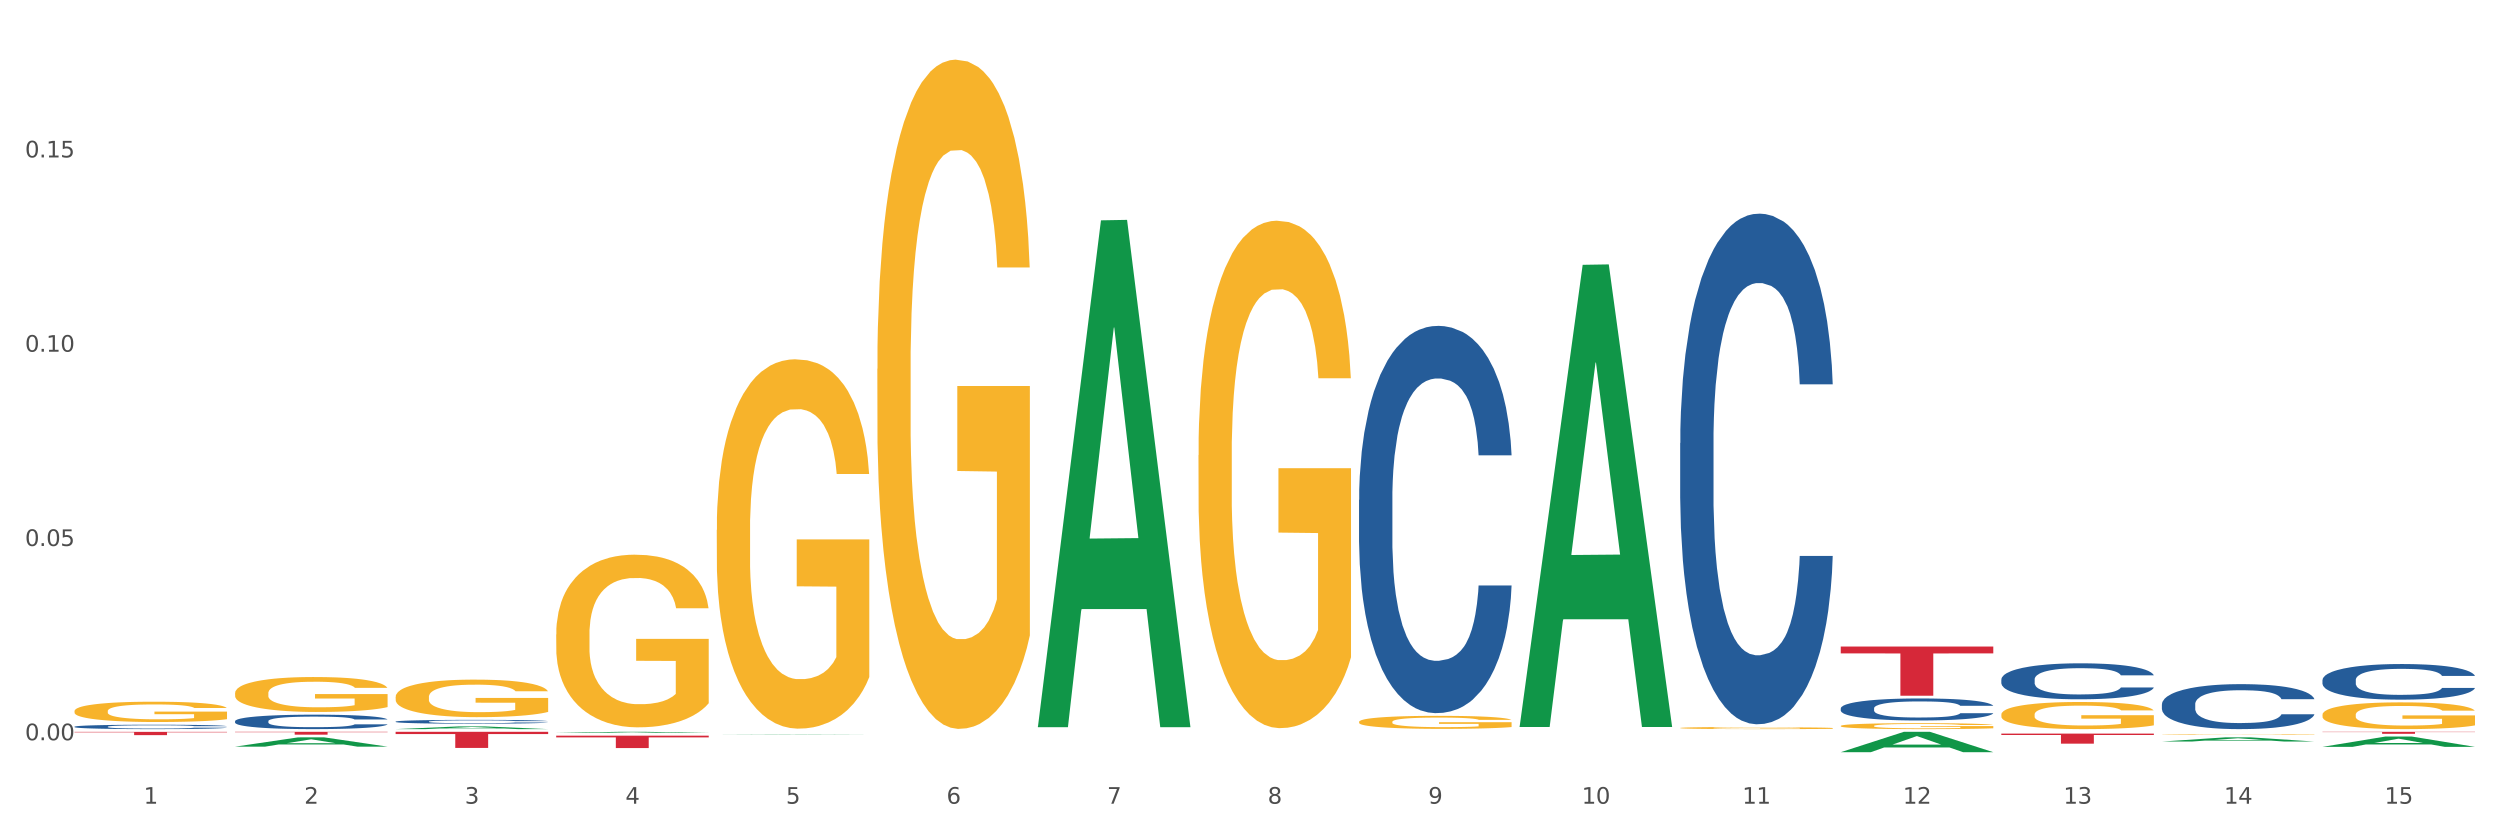 <?xml version="1.0" encoding="utf-8" standalone="no"?>
<!DOCTYPE svg PUBLIC "-//W3C//DTD SVG 1.1//EN"
  "http://www.w3.org/Graphics/SVG/1.1/DTD/svg11.dtd">
<svg xmlns:xlink="http://www.w3.org/1999/xlink" width="1080pt" height="360pt" viewBox="0 0 1080 360" xmlns="http://www.w3.org/2000/svg" version="1.1">
 <rect x="0" y="0" width="1080" height="360" fill="#333333" stroke="none"/>
 <defs>
  <style type="text/css">*{stroke-linejoin: round; stroke-linecap: butt}</style>
 </defs>
 <g id="figure_1">
  <g id="patch_1">
   <path d="M 0 360 
L 1080 360 
L 1080 0 
L 0 0 
z
" style="fill: #ffffff; stroke: #ffffff; stroke-linejoin: miter"/>
  </g>
  <g id="axes_1">
   <g id="matplotlib.axis_1">
    <g id="xtick_1">
     <g id="text_1">
      <!-- 1 -->
      <g style="fill: #4d4d4d" transform="translate(62.07 347.204) scale(0.096 -0.096)">
       <defs>
        <path id="DejaVuSans-31" d="M 794 531 
L 1825 531 
L 1825 4091 
L 703 3866 
L 703 4441 
L 1819 4666 
L 2450 4666 
L 2450 531 
L 3481 531 
L 3481 0 
L 794 0 
L 794 531 
z
" transform="scale(0.016)"/>
       </defs>
       <use xlink:href="#DejaVuSans-31"/>
      </g>
     </g>
    </g>
    <g id="xtick_2">
     <g id="text_2">
      <!-- 2 -->
      <g style="fill: #4d4d4d" transform="translate(131.436 347.204) scale(0.096 -0.096)">
       <defs>
        <path id="DejaVuSans-32" d="M 1228 531 
L 3431 531 
L 3431 0 
L 469 0 
L 469 531 
Q 828 903 1448 1529 
Q 2069 2156 2228 2338 
Q 2531 2678 2651 2914 
Q 2772 3150 2772 3378 
Q 2772 3750 2511 3984 
Q 2250 4219 1831 4219 
Q 1534 4219 1204 4116 
Q 875 4013 500 3803 
L 500 4441 
Q 881 4594 1212 4672 
Q 1544 4750 1819 4750 
Q 2544 4750 2975 4387 
Q 3406 4025 3406 3419 
Q 3406 3131 3298 2873 
Q 3191 2616 2906 2266 
Q 2828 2175 2409 1742 
Q 1991 1309 1228 531 
z
" transform="scale(0.016)"/>
       </defs>
       <use xlink:href="#DejaVuSans-32"/>
      </g>
     </g>
    </g>
    <g id="xtick_3">
     <g id="text_3">
      <!-- 3 -->
      <g style="fill: #4d4d4d" transform="translate(200.802 347.204) scale(0.096 -0.096)">
       <defs>
        <path id="DejaVuSans-33" d="M 2597 2516 
Q 3050 2419 3304 2112 
Q 3559 1806 3559 1356 
Q 3559 666 3084 287 
Q 2609 -91 1734 -91 
Q 1441 -91 1130 -33 
Q 819 25 488 141 
L 488 750 
Q 750 597 1062 519 
Q 1375 441 1716 441 
Q 2309 441 2620 675 
Q 2931 909 2931 1356 
Q 2931 1769 2642 2001 
Q 2353 2234 1838 2234 
L 1294 2234 
L 1294 2753 
L 1863 2753 
Q 2328 2753 2575 2939 
Q 2822 3125 2822 3475 
Q 2822 3834 2567 4026 
Q 2313 4219 1838 4219 
Q 1578 4219 1281 4162 
Q 984 4106 628 3988 
L 628 4550 
Q 988 4650 1302 4700 
Q 1616 4750 1894 4750 
Q 2613 4750 3031 4423 
Q 3450 4097 3450 3541 
Q 3450 3153 3228 2886 
Q 3006 2619 2597 2516 
z
" transform="scale(0.016)"/>
       </defs>
       <use xlink:href="#DejaVuSans-33"/>
      </g>
     </g>
    </g>
    <g id="xtick_4">
     <g id="text_4">
      <!-- 4 -->
      <g style="fill: #4d4d4d" transform="translate(270.169 347.204) scale(0.096 -0.096)">
       <defs>
        <path id="DejaVuSans-34" d="M 2419 4116 
L 825 1625 
L 2419 1625 
L 2419 4116 
z
M 2253 4666 
L 3047 4666 
L 3047 1625 
L 3713 1625 
L 3713 1100 
L 3047 1100 
L 3047 0 
L 2419 0 
L 2419 1100 
L 313 1100 
L 313 1709 
L 2253 4666 
z
" transform="scale(0.016)"/>
       </defs>
       <use xlink:href="#DejaVuSans-34"/>
      </g>
     </g>
    </g>
    <g id="xtick_5">
     <g id="text_5">
      <!-- 5 -->
      <g style="fill: #4d4d4d" transform="translate(339.535 347.204) scale(0.096 -0.096)">
       <defs>
        <path id="DejaVuSans-35" d="M 691 4666 
L 3169 4666 
L 3169 4134 
L 1269 4134 
L 1269 2991 
Q 1406 3038 1543 3061 
Q 1681 3084 1819 3084 
Q 2600 3084 3056 2656 
Q 3513 2228 3513 1497 
Q 3513 744 3044 326 
Q 2575 -91 1722 -91 
Q 1428 -91 1123 -41 
Q 819 9 494 109 
L 494 744 
Q 775 591 1075 516 
Q 1375 441 1709 441 
Q 2250 441 2565 725 
Q 2881 1009 2881 1497 
Q 2881 1984 2565 2268 
Q 2250 2553 1709 2553 
Q 1456 2553 1204 2497 
Q 953 2441 691 2322 
L 691 4666 
z
" transform="scale(0.016)"/>
       </defs>
       <use xlink:href="#DejaVuSans-35"/>
      </g>
     </g>
    </g>
    <g id="xtick_6">
     <g id="text_6">
      <!-- 6 -->
      <g style="fill: #4d4d4d" transform="translate(408.901 347.204) scale(0.096 -0.096)">
       <defs>
        <path id="DejaVuSans-36" d="M 2113 2584 
Q 1688 2584 1439 2293 
Q 1191 2003 1191 1497 
Q 1191 994 1439 701 
Q 1688 409 2113 409 
Q 2538 409 2786 701 
Q 3034 994 3034 1497 
Q 3034 2003 2786 2293 
Q 2538 2584 2113 2584 
z
M 3366 4563 
L 3366 3988 
Q 3128 4100 2886 4159 
Q 2644 4219 2406 4219 
Q 1781 4219 1451 3797 
Q 1122 3375 1075 2522 
Q 1259 2794 1537 2939 
Q 1816 3084 2150 3084 
Q 2853 3084 3261 2657 
Q 3669 2231 3669 1497 
Q 3669 778 3244 343 
Q 2819 -91 2113 -91 
Q 1303 -91 875 529 
Q 447 1150 447 2328 
Q 447 3434 972 4092 
Q 1497 4750 2381 4750 
Q 2619 4750 2861 4703 
Q 3103 4656 3366 4563 
z
" transform="scale(0.016)"/>
       </defs>
       <use xlink:href="#DejaVuSans-36"/>
      </g>
     </g>
    </g>
    <g id="xtick_7">
     <g id="text_7">
      <!-- 7 -->
      <g style="fill: #4d4d4d" transform="translate(478.267 347.204) scale(0.096 -0.096)">
       <defs>
        <path id="DejaVuSans-37" d="M 525 4666 
L 3525 4666 
L 3525 4397 
L 1831 0 
L 1172 0 
L 2766 4134 
L 525 4134 
L 525 4666 
z
" transform="scale(0.016)"/>
       </defs>
       <use xlink:href="#DejaVuSans-37"/>
      </g>
     </g>
    </g>
    <g id="xtick_8">
     <g id="text_8">
      <!-- 8 -->
      <g style="fill: #4d4d4d" transform="translate(547.634 347.204) scale(0.096 -0.096)">
       <defs>
        <path id="DejaVuSans-38" d="M 2034 2216 
Q 1584 2216 1326 1975 
Q 1069 1734 1069 1313 
Q 1069 891 1326 650 
Q 1584 409 2034 409 
Q 2484 409 2743 651 
Q 3003 894 3003 1313 
Q 3003 1734 2745 1975 
Q 2488 2216 2034 2216 
z
M 1403 2484 
Q 997 2584 770 2862 
Q 544 3141 544 3541 
Q 544 4100 942 4425 
Q 1341 4750 2034 4750 
Q 2731 4750 3128 4425 
Q 3525 4100 3525 3541 
Q 3525 3141 3298 2862 
Q 3072 2584 2669 2484 
Q 3125 2378 3379 2068 
Q 3634 1759 3634 1313 
Q 3634 634 3220 271 
Q 2806 -91 2034 -91 
Q 1263 -91 848 271 
Q 434 634 434 1313 
Q 434 1759 690 2068 
Q 947 2378 1403 2484 
z
M 1172 3481 
Q 1172 3119 1398 2916 
Q 1625 2713 2034 2713 
Q 2441 2713 2670 2916 
Q 2900 3119 2900 3481 
Q 2900 3844 2670 4047 
Q 2441 4250 2034 4250 
Q 1625 4250 1398 4047 
Q 1172 3844 1172 3481 
z
" transform="scale(0.016)"/>
       </defs>
       <use xlink:href="#DejaVuSans-38"/>
      </g>
     </g>
    </g>
    <g id="xtick_9">
     <g id="text_9">
      <!-- 9 -->
      <g style="fill: #4d4d4d" transform="translate(617 347.204) scale(0.096 -0.096)">
       <defs>
        <path id="DejaVuSans-39" d="M 703 97 
L 703 672 
Q 941 559 1184 500 
Q 1428 441 1663 441 
Q 2288 441 2617 861 
Q 2947 1281 2994 2138 
Q 2813 1869 2534 1725 
Q 2256 1581 1919 1581 
Q 1219 1581 811 2004 
Q 403 2428 403 3163 
Q 403 3881 828 4315 
Q 1253 4750 1959 4750 
Q 2769 4750 3195 4129 
Q 3622 3509 3622 2328 
Q 3622 1225 3098 567 
Q 2575 -91 1691 -91 
Q 1453 -91 1209 -44 
Q 966 3 703 97 
z
M 1959 2075 
Q 2384 2075 2632 2365 
Q 2881 2656 2881 3163 
Q 2881 3666 2632 3958 
Q 2384 4250 1959 4250 
Q 1534 4250 1286 3958 
Q 1038 3666 1038 3163 
Q 1038 2656 1286 2365 
Q 1534 2075 1959 2075 
z
" transform="scale(0.016)"/>
       </defs>
       <use xlink:href="#DejaVuSans-39"/>
      </g>
     </g>
    </g>
    <g id="xtick_10">
     <g id="text_10">
      <!-- 10 -->
      <g style="fill: #4d4d4d" transform="translate(683.312 347.204) scale(0.096 -0.096)">
       <defs>
        <path id="DejaVuSans-30" d="M 2034 4250 
Q 1547 4250 1301 3770 
Q 1056 3291 1056 2328 
Q 1056 1369 1301 889 
Q 1547 409 2034 409 
Q 2525 409 2770 889 
Q 3016 1369 3016 2328 
Q 3016 3291 2770 3770 
Q 2525 4250 2034 4250 
z
M 2034 4750 
Q 2819 4750 3233 4129 
Q 3647 3509 3647 2328 
Q 3647 1150 3233 529 
Q 2819 -91 2034 -91 
Q 1250 -91 836 529 
Q 422 1150 422 2328 
Q 422 3509 836 4129 
Q 1250 4750 2034 4750 
z
" transform="scale(0.016)"/>
       </defs>
       <use xlink:href="#DejaVuSans-31"/>
       <use xlink:href="#DejaVuSans-30" transform="translate(63.623 0)"/>
      </g>
     </g>
    </g>
    <g id="xtick_11">
     <g id="text_11">
      <!-- 11 -->
      <g style="fill: #4d4d4d" transform="translate(752.678 347.204) scale(0.096 -0.096)">
       <use xlink:href="#DejaVuSans-31"/>
       <use xlink:href="#DejaVuSans-31" transform="translate(63.623 0)"/>
      </g>
     </g>
    </g>
    <g id="xtick_12">
     <g id="text_12">
      <!-- 12 -->
      <g style="fill: #4d4d4d" transform="translate(822.044 347.204) scale(0.096 -0.096)">
       <use xlink:href="#DejaVuSans-31"/>
       <use xlink:href="#DejaVuSans-32" transform="translate(63.623 0)"/>
      </g>
     </g>
    </g>
    <g id="xtick_13">
     <g id="text_13">
      <!-- 13 -->
      <g style="fill: #4d4d4d" transform="translate(891.411 347.204) scale(0.096 -0.096)">
       <use xlink:href="#DejaVuSans-31"/>
       <use xlink:href="#DejaVuSans-33" transform="translate(63.623 0)"/>
      </g>
     </g>
    </g>
    <g id="xtick_14">
     <g id="text_14">
      <!-- 14 -->
      <g style="fill: #4d4d4d" transform="translate(960.777 347.204) scale(0.096 -0.096)">
       <use xlink:href="#DejaVuSans-31"/>
       <use xlink:href="#DejaVuSans-34" transform="translate(63.623 0)"/>
      </g>
     </g>
    </g>
    <g id="xtick_15">
     <g id="text_15">
      <!-- 15 -->
      <g style="fill: #4d4d4d" transform="translate(1030.143 347.204) scale(0.096 -0.096)">
       <use xlink:href="#DejaVuSans-31"/>
       <use xlink:href="#DejaVuSans-35" transform="translate(63.623 0)"/>
      </g>
     </g>
    </g>
    <g id="xtick_16"/>
    <g id="xtick_17"/>
    <g id="xtick_18"/>
    <g id="xtick_19"/>
    <g id="xtick_20"/>
    <g id="xtick_21"/>
    <g id="xtick_22"/>
    <g id="xtick_23"/>
    <g id="xtick_24"/>
    <g id="xtick_25"/>
    <g id="xtick_26"/>
    <g id="xtick_27"/>
    <g id="xtick_28"/>
    <g id="xtick_29"/>
   </g>
   <g id="matplotlib.axis_2">
    <g id="ytick_1">
     <g id="text_16">
      <!-- 0.00 -->
      <g style="fill: #4d4d4d" transform="translate(10.8 319.789) scale(0.096 -0.096)">
       <defs>
        <path id="DejaVuSans-2e" d="M 684 794 
L 1344 794 
L 1344 0 
L 684 0 
L 684 794 
z
" transform="scale(0.016)"/>
       </defs>
       <use xlink:href="#DejaVuSans-30"/>
       <use xlink:href="#DejaVuSans-2e" transform="translate(63.623 0)"/>
       <use xlink:href="#DejaVuSans-30" transform="translate(95.41 0)"/>
       <use xlink:href="#DejaVuSans-30" transform="translate(159.033 0)"/>
      </g>
     </g>
    </g>
    <g id="ytick_2">
     <g id="text_17">
      <!-- 0.05 -->
      <g style="fill: #4d4d4d" transform="translate(10.8 235.863) scale(0.096 -0.096)">
       <use xlink:href="#DejaVuSans-30"/>
       <use xlink:href="#DejaVuSans-2e" transform="translate(63.623 0)"/>
       <use xlink:href="#DejaVuSans-30" transform="translate(95.41 0)"/>
       <use xlink:href="#DejaVuSans-35" transform="translate(159.033 0)"/>
      </g>
     </g>
    </g>
    <g id="ytick_3">
     <g id="text_18">
      <!-- 0.10 -->
      <g style="fill: #4d4d4d" transform="translate(10.8 151.937) scale(0.096 -0.096)">
       <use xlink:href="#DejaVuSans-30"/>
       <use xlink:href="#DejaVuSans-2e" transform="translate(63.623 0)"/>
       <use xlink:href="#DejaVuSans-31" transform="translate(95.41 0)"/>
       <use xlink:href="#DejaVuSans-30" transform="translate(159.033 0)"/>
      </g>
     </g>
    </g>
    <g id="ytick_4">
     <g id="text_19">
      <!-- 0.15 -->
      <g style="fill: #4d4d4d" transform="translate(10.8 68.012) scale(0.096 -0.096)">
       <use xlink:href="#DejaVuSans-30"/>
       <use xlink:href="#DejaVuSans-2e" transform="translate(63.623 0)"/>
       <use xlink:href="#DejaVuSans-31" transform="translate(95.41 0)"/>
       <use xlink:href="#DejaVuSans-35" transform="translate(159.033 0)"/>
      </g>
     </g>
    </g>
    <g id="ytick_5"/>
    <g id="ytick_6"/>
    <g id="ytick_7"/>
    <g id="ytick_8"/>
   </g>
   <g id="PolyCollection_1">
    <path d="M 101.541 322.547 
L 101.609 322.543 
L 128.784 318.543 
L 140.061 318.54 
L 167.439 322.554 
L 154.395 322.554 
L 148.485 321.619 
L 120.427 321.619 
L 120.224 321.634 
L 114.517 322.554 
L 101.541 322.554 
L 101.541 322.547 
L 123.96 321.061 
L 144.952 321.058 
L 134.558 319.395 
L 134.422 319.388 
L 134.286 319.399 
L 123.892 321.058 
L 123.96 321.061 
L 101.541 322.547 
z
" clip-path="url(#p5352dc6093)" style="fill: #109648"/>
    <path d="M 170.907 314.978 
L 170.975 314.977 
L 198.15 313.804 
L 209.427 313.803 
L 236.805 314.98 
L 223.762 314.98 
L 217.851 314.706 
L 189.794 314.706 
L 189.59 314.71 
L 183.883 314.98 
L 170.907 314.98 
L 170.907 314.978 
L 193.326 314.542 
L 214.319 314.541 
L 203.924 314.054 
L 203.788 314.051 
L 203.653 314.055 
L 193.258 314.541 
L 193.326 314.542 
L 170.907 314.978 
z
" clip-path="url(#p5352dc6093)" style="fill: #109648"/>
    <path d="M 240.274 316.644 
L 240.342 316.644 
L 267.516 316.142 
L 278.793 316.141 
L 306.172 316.645 
L 293.128 316.645 
L 287.217 316.528 
L 259.16 316.528 
L 258.956 316.53 
L 253.249 316.645 
L 240.274 316.645 
L 240.274 316.644 
L 262.693 316.458 
L 283.685 316.457 
L 273.291 316.249 
L 273.155 316.248 
L 273.019 316.249 
L 262.625 316.457 
L 262.693 316.458 
L 240.274 316.644 
z
" clip-path="url(#p5352dc6093)" style="fill: #109648"/>
    <path d="M 448.372 313.753 
L 448.44 313.547 
L 475.615 95.185 
L 486.892 94.979 
L 514.27 314.164 
L 501.227 314.164 
L 495.316 263.124 
L 467.259 263.124 
L 467.055 263.947 
L 461.348 314.164 
L 448.372 314.164 
L 448.372 313.753 
L 470.791 232.664 
L 491.783 232.459 
L 481.389 141.697 
L 481.253 141.286 
L 481.117 141.903 
L 470.723 232.459 
L 470.791 232.664 
L 448.372 313.753 
z
" clip-path="url(#p5352dc6093)" style="fill: #109648"/>
    <path d="M 656.471 313.702 
L 656.539 313.515 
L 683.713 114.402 
L 694.991 114.214 
L 722.369 314.078 
L 709.325 314.078 
L 703.415 267.537 
L 675.357 267.537 
L 675.153 268.287 
L 669.447 314.078 
L 656.471 314.078 
L 656.471 313.702 
L 678.89 239.762 
L 699.882 239.574 
L 689.488 156.814 
L 689.352 156.439 
L 689.216 157.002 
L 678.822 239.574 
L 678.89 239.762 
L 656.471 313.702 
z
" clip-path="url(#p5352dc6093)" style="fill: #109648"/>
    <path d="M 309.64 317.258 
L 309.708 317.258 
L 336.882 317.128 
L 348.16 317.128 
L 375.538 317.259 
L 362.494 317.259 
L 356.584 317.228 
L 328.526 317.228 
L 328.322 317.229 
L 322.616 317.259 
L 309.64 317.259 
L 309.64 317.258 
L 332.059 317.21 
L 353.051 317.21 
L 342.657 317.156 
L 342.521 317.156 
L 342.385 317.156 
L 331.991 317.21 
L 332.059 317.21 
L 309.64 317.258 
z
" clip-path="url(#p5352dc6093)" style="fill: #109648"/>
    <path d="M 933.936 320.344 
L 934.004 320.342 
L 961.178 318.541 
L 972.456 318.539 
L 999.834 320.347 
L 986.79 320.347 
L 980.88 319.926 
L 952.822 319.926 
L 952.618 319.933 
L 946.912 320.347 
L 933.936 320.347 
L 933.936 320.344 
L 956.355 319.675 
L 977.347 319.673 
L 966.953 318.925 
L 966.817 318.921 
L 966.681 318.926 
L 956.287 319.673 
L 956.355 319.675 
L 933.936 320.344 
z
" clip-path="url(#p5352dc6093)" style="fill: #109648"/>
    <path d="M 795.203 324.933 
L 795.271 324.925 
L 822.446 316.15 
L 833.723 316.141 
L 861.101 324.95 
L 848.058 324.95 
L 842.147 322.898 
L 814.09 322.898 
L 813.886 322.931 
L 808.179 324.95 
L 795.203 324.95 
L 795.203 324.933 
L 817.622 321.674 
L 838.615 321.666 
L 828.22 318.019 
L 828.084 318.002 
L 827.949 318.027 
L 817.554 321.666 
L 817.622 321.674 
L 795.203 324.933 
z
" clip-path="url(#p5352dc6093)" style="fill: #109648"/>
    <path d="M 795.203 279.315 
L 861.101 279.315 
L 861.101 282.268 
L 835.179 282.288 
L 835.179 300.567 
L 820.969 300.567 
L 820.969 282.288 
L 795.203 282.268 
L 795.203 279.335 
L 795.203 279.315 
z
" clip-path="url(#p5352dc6093)" style="fill: #d62839"/>
    <path d="M 32.175 316.177 
L 98.073 316.177 
L 98.073 316.372 
L 72.151 316.373 
L 72.151 317.581 
L 57.941 317.581 
L 57.941 316.373 
L 32.175 316.372 
L 32.175 316.178 
L 32.175 316.177 
z
" clip-path="url(#p5352dc6093)" style="fill: #d62839"/>
    <path d="M 101.541 316.141 
L 167.439 316.141 
L 167.439 316.313 
L 141.517 316.314 
L 141.517 317.378 
L 127.307 317.378 
L 127.307 316.314 
L 101.541 316.313 
L 101.541 316.143 
L 101.541 316.141 
z
" clip-path="url(#p5352dc6093)" style="fill: #d62839"/>
    <path d="M 170.907 316.141 
L 236.805 316.141 
L 236.805 317.109 
L 210.883 317.115 
L 210.883 323.101 
L 196.673 323.101 
L 196.673 317.115 
L 170.907 317.109 
L 170.907 316.148 
L 170.907 316.141 
z
" clip-path="url(#p5352dc6093)" style="fill: #d62839"/>
    <path d="M 240.274 317.806 
L 306.172 317.806 
L 306.172 318.549 
L 280.25 318.554 
L 280.25 323.153 
L 266.039 323.153 
L 266.039 318.554 
L 240.274 318.549 
L 240.274 317.811 
L 240.274 317.806 
z
" clip-path="url(#p5352dc6093)" style="fill: #d62839"/>
    <path d="M 864.57 316.926 
L 930.468 316.926 
L 930.468 317.527 
L 904.546 317.531 
L 904.546 321.252 
L 890.335 321.252 
L 890.335 317.531 
L 864.57 317.527 
L 864.57 316.93 
L 864.57 316.926 
z
" clip-path="url(#p5352dc6093)" style="fill: #d62839"/>
    <path d="M 795.203 313.599 
L 795.281 313.597 
L 795.281 313.512 
L 795.437 313.439 
L 796.215 313.264 
L 797.382 313.118 
L 798.238 313.041 
L 799.094 312.978 
L 800.105 312.914 
L 801.35 312.849 
L 803.606 312.753 
L 805.006 312.703 
L 806.718 312.652 
L 809.83 312.577 
L 812.086 312.534 
L 814.42 312.499 
L 818.233 312.457 
L 820.722 312.438 
L 823.368 312.424 
L 826.557 312.415 
L 828.969 312.413 
L 834.26 312.42 
L 838.772 312.441 
L 840.951 312.457 
L 843.752 312.485 
L 845.23 312.504 
L 847.642 312.542 
L 850.131 312.591 
L 851.843 312.633 
L 854.41 312.713 
L 856.355 312.792 
L 858.145 312.891 
L 859.078 312.959 
L 859.779 313.022 
L 860.401 313.095 
L 861.024 313.21 
L 847.019 313.21 
L 846.475 313.128 
L 845.619 313.05 
L 844.374 312.975 
L 843.285 312.928 
L 841.418 312.87 
L 839.706 312.832 
L 837.916 312.804 
L 835.738 312.781 
L 834.026 312.769 
L 831.615 312.76 
L 826.869 312.762 
L 823.679 312.781 
L 821.5 312.804 
L 820.1 312.825 
L 818.855 312.849 
L 817.455 312.881 
L 815.821 312.931 
L 814.654 312.975 
L 813.487 313.032 
L 812.553 313.088 
L 811.697 313.153 
L 810.997 313.224 
L 810.453 313.296 
L 809.986 313.386 
L 809.597 313.533 
L 809.597 313.854 
L 809.752 313.927 
L 810.141 314.023 
L 810.608 314.096 
L 811.386 314.183 
L 812.086 314.241 
L 813.409 314.326 
L 814.887 314.396 
L 816.054 314.441 
L 817.221 314.478 
L 819.244 314.53 
L 821.5 314.572 
L 823.445 314.598 
L 826.091 314.621 
L 827.88 314.631 
L 829.436 314.635 
L 833.248 314.635 
L 835.971 314.628 
L 839.006 314.612 
L 841.34 314.591 
L 843.285 314.565 
L 845.463 314.523 
L 846.864 314.483 
L 846.864 313.993 
L 829.747 313.99 
L 829.747 313.665 
L 861.101 313.665 
L 861.101 314.621 
L 859.779 314.67 
L 858.3 314.715 
L 856.744 314.755 
L 854.41 314.804 
L 851.61 314.851 
L 849.12 314.884 
L 846.475 314.912 
L 843.363 314.938 
L 839.317 314.961 
L 836.827 314.97 
L 833.715 314.978 
L 830.059 314.98 
L 826.869 314.975 
L 823.757 314.963 
L 820.489 314.942 
L 817.299 314.912 
L 814.887 314.881 
L 812.475 314.844 
L 809.908 314.795 
L 807.885 314.748 
L 806.329 314.706 
L 804.617 314.652 
L 802.75 314.581 
L 801.35 314.518 
L 800.105 314.452 
L 798.782 314.368 
L 797.849 314.295 
L 796.915 314.204 
L 796.37 314.136 
L 795.748 314.03 
L 795.281 313.883 
L 795.203 313.599 
z
" clip-path="url(#p5352dc6093)" style="fill: #f7b32b"/>
    <path d="M 587.105 215.947 
L 587.183 215.794 
L 587.183 211.516 
L 587.416 205.71 
L 588.273 195.015 
L 589.364 186.917 
L 591.233 177.444 
L 592.246 173.472 
L 593.57 169.041 
L 596.296 161.86 
L 599.412 155.748 
L 601.593 152.387 
L 603.229 150.248 
L 606.89 146.428 
L 608.993 144.748 
L 611.174 143.373 
L 613.043 142.456 
L 616.159 141.386 
L 618.652 140.928 
L 621.534 140.775 
L 623.948 140.928 
L 627.142 141.539 
L 631.816 143.373 
L 633.607 144.442 
L 636.022 146.276 
L 638.514 148.72 
L 640.54 151.165 
L 642.877 154.679 
L 645.291 159.263 
L 647.628 165.069 
L 649.264 170.416 
L 650.588 176.069 
L 651.756 182.945 
L 652.613 190.431 
L 653.003 196.696 
L 638.748 196.696 
L 638.359 191.043 
L 637.58 184.931 
L 636.801 180.806 
L 635.944 177.444 
L 634.62 173.625 
L 633.451 171.18 
L 631.504 168.277 
L 629.713 166.444 
L 628.233 165.374 
L 626.441 164.457 
L 622.624 163.541 
L 619.898 163.541 
L 618.184 163.846 
L 616.081 164.61 
L 614.29 165.68 
L 612.186 167.513 
L 610.551 169.499 
L 608.915 172.097 
L 607.98 173.93 
L 606.578 177.292 
L 605.643 180.042 
L 604.397 184.778 
L 603.696 188.14 
L 602.45 196.849 
L 601.905 203.266 
L 601.671 207.697 
L 601.515 212.586 
L 601.515 236.421 
L 601.982 247.116 
L 602.372 251.7 
L 602.995 256.895 
L 604.163 263.617 
L 605.877 270.187 
L 607.669 274.924 
L 609.149 277.827 
L 610.551 279.966 
L 611.953 281.646 
L 613.666 283.174 
L 615.069 284.091 
L 617.172 285.008 
L 619.664 285.466 
L 621.612 285.466 
L 625.584 284.702 
L 627.376 283.938 
L 629.089 282.869 
L 630.959 281.188 
L 632.439 279.354 
L 633.296 277.979 
L 634.698 275.076 
L 635.788 272.021 
L 636.723 268.506 
L 637.346 265.451 
L 638.047 260.867 
L 638.592 255.672 
L 638.748 252.922 
L 653.003 252.922 
L 652.691 258.422 
L 652.146 263.77 
L 651.055 270.951 
L 650.199 275.076 
L 648.874 280.118 
L 647.472 284.397 
L 645.525 289.133 
L 643.733 292.647 
L 641.864 295.703 
L 639.839 298.453 
L 636.178 302.273 
L 634.853 303.342 
L 632.049 305.176 
L 629.868 306.245 
L 626.675 307.315 
L 623.403 307.926 
L 619.976 308.079 
L 616.938 307.773 
L 613.589 306.856 
L 611.485 305.94 
L 609.149 304.565 
L 606.422 302.426 
L 603.852 299.828 
L 601.437 296.772 
L 599.178 293.258 
L 597.075 289.286 
L 594.349 282.716 
L 592.324 276.299 
L 590.844 270.34 
L 589.831 265.298 
L 588.818 258.881 
L 588.273 254.45 
L 587.416 243.755 
L 587.105 233.823 
L 587.105 215.947 
z
" clip-path="url(#p5352dc6093)" style="fill: #255c99"/>
    <path d="M 587.105 311.843 
L 587.183 311.838 
L 587.183 311.653 
L 587.338 311.493 
L 588.116 311.107 
L 589.283 310.788 
L 590.139 310.619 
L 590.995 310.48 
L 592.006 310.341 
L 593.251 310.197 
L 595.507 309.986 
L 596.908 309.878 
L 598.619 309.765 
L 601.731 309.6 
L 603.988 309.508 
L 606.322 309.431 
L 610.134 309.338 
L 612.624 309.297 
L 615.269 309.266 
L 618.459 309.245 
L 620.871 309.24 
L 626.161 309.256 
L 630.674 309.302 
L 632.852 309.338 
L 635.653 309.4 
L 637.131 309.441 
L 639.543 309.523 
L 642.033 309.631 
L 643.744 309.724 
L 646.312 309.899 
L 648.257 310.074 
L 650.046 310.29 
L 650.98 310.439 
L 651.68 310.578 
L 652.302 310.737 
L 652.925 310.989 
L 638.921 310.989 
L 638.376 310.809 
L 637.52 310.639 
L 636.275 310.475 
L 635.186 310.372 
L 633.319 310.243 
L 631.607 310.161 
L 629.818 310.099 
L 627.639 310.048 
L 625.928 310.022 
L 623.516 310.002 
L 618.77 310.007 
L 615.58 310.048 
L 613.402 310.099 
L 612.001 310.146 
L 610.756 310.197 
L 609.356 310.269 
L 607.722 310.377 
L 606.555 310.475 
L 605.388 310.598 
L 604.455 310.722 
L 603.599 310.866 
L 602.898 311.02 
L 602.354 311.179 
L 601.887 311.375 
L 601.498 311.699 
L 601.498 312.404 
L 601.654 312.563 
L 602.043 312.774 
L 602.509 312.933 
L 603.287 313.124 
L 603.988 313.252 
L 605.31 313.437 
L 606.789 313.592 
L 607.956 313.689 
L 609.123 313.772 
L 611.145 313.885 
L 613.402 313.978 
L 615.347 314.034 
L 617.992 314.086 
L 619.781 314.106 
L 621.337 314.116 
L 625.15 314.116 
L 627.873 314.101 
L 630.907 314.065 
L 633.241 314.019 
L 635.186 313.962 
L 637.365 313.87 
L 638.765 313.782 
L 638.765 312.707 
L 621.649 312.702 
L 621.649 311.987 
L 653.003 311.987 
L 653.003 314.086 
L 651.68 314.194 
L 650.202 314.291 
L 648.646 314.379 
L 646.312 314.487 
L 643.511 314.59 
L 641.021 314.662 
L 638.376 314.723 
L 635.264 314.78 
L 631.218 314.831 
L 628.729 314.852 
L 625.617 314.867 
L 621.96 314.873 
L 618.77 314.862 
L 615.658 314.837 
L 612.39 314.79 
L 609.2 314.723 
L 606.789 314.656 
L 604.377 314.574 
L 601.809 314.466 
L 599.786 314.363 
L 598.23 314.271 
L 596.519 314.152 
L 594.652 313.998 
L 593.251 313.859 
L 592.006 313.715 
L 590.684 313.53 
L 589.75 313.371 
L 588.816 313.17 
L 588.272 313.021 
L 587.649 312.789 
L 587.183 312.465 
L 587.105 311.843 
z
" clip-path="url(#p5352dc6093)" style="fill: #f7b32b"/>
    <path d="M 864.57 308.675 
L 864.647 308.664 
L 864.647 308.279 
L 864.803 307.947 
L 865.581 307.144 
L 866.748 306.481 
L 867.604 306.127 
L 868.46 305.838 
L 869.471 305.549 
L 870.716 305.25 
L 872.972 304.811 
L 874.373 304.586 
L 876.084 304.351 
L 879.196 304.008 
L 881.453 303.815 
L 883.787 303.655 
L 887.599 303.462 
L 890.089 303.376 
L 892.734 303.312 
L 895.924 303.269 
L 898.336 303.259 
L 903.626 303.291 
L 908.139 303.387 
L 910.317 303.462 
L 913.118 303.591 
L 914.596 303.676 
L 917.008 303.847 
L 919.498 304.072 
L 921.209 304.265 
L 923.777 304.629 
L 925.722 304.993 
L 927.511 305.442 
L 928.445 305.753 
L 929.145 306.042 
L 929.767 306.374 
L 930.39 306.898 
L 916.385 306.898 
L 915.841 306.523 
L 914.985 306.17 
L 913.74 305.828 
L 912.651 305.614 
L 910.784 305.346 
L 909.072 305.175 
L 907.283 305.046 
L 905.104 304.939 
L 903.393 304.886 
L 900.981 304.843 
L 896.235 304.854 
L 893.045 304.939 
L 890.867 305.046 
L 889.466 305.143 
L 888.221 305.25 
L 886.821 305.4 
L 885.187 305.624 
L 884.02 305.828 
L 882.853 306.085 
L 881.919 306.342 
L 881.064 306.641 
L 880.363 306.962 
L 879.819 307.294 
L 879.352 307.701 
L 878.963 308.375 
L 878.963 309.842 
L 879.119 310.174 
L 879.508 310.613 
L 879.974 310.944 
L 880.752 311.34 
L 881.453 311.608 
L 882.775 311.993 
L 884.253 312.314 
L 885.42 312.518 
L 886.587 312.689 
L 888.61 312.925 
L 890.867 313.117 
L 892.812 313.235 
L 895.457 313.342 
L 897.246 313.385 
L 898.802 313.406 
L 902.615 313.406 
L 905.338 313.374 
L 908.372 313.299 
L 910.706 313.203 
L 912.651 313.085 
L 914.829 312.893 
L 916.23 312.711 
L 916.23 310.473 
L 899.114 310.463 
L 899.114 308.975 
L 930.468 308.975 
L 930.468 313.342 
L 929.145 313.567 
L 927.667 313.77 
L 926.111 313.952 
L 923.777 314.177 
L 920.976 314.391 
L 918.486 314.541 
L 915.841 314.669 
L 912.729 314.787 
L 908.683 314.894 
L 906.193 314.937 
L 903.081 314.969 
L 899.425 314.98 
L 896.235 314.958 
L 893.123 314.905 
L 889.855 314.809 
L 886.665 314.669 
L 884.253 314.53 
L 881.842 314.359 
L 879.274 314.134 
L 877.251 313.92 
L 875.695 313.727 
L 873.984 313.481 
L 872.116 313.16 
L 870.716 312.871 
L 869.471 312.571 
L 868.149 312.186 
L 867.215 311.854 
L 866.281 311.437 
L 865.737 311.126 
L 865.114 310.645 
L 864.647 309.97 
L 864.57 308.675 
z
" clip-path="url(#p5352dc6093)" style="fill: #f7b32b"/>
    <path d="M 933.936 317.231 
L 934.014 317.231 
L 934.014 317.222 
L 934.169 317.214 
L 934.947 317.196 
L 936.114 317.18 
L 936.97 317.172 
L 937.826 317.166 
L 938.837 317.159 
L 940.082 317.152 
L 942.338 317.142 
L 943.739 317.136 
L 945.45 317.131 
L 948.563 317.123 
L 950.819 317.119 
L 953.153 317.115 
L 956.965 317.11 
L 959.455 317.108 
L 962.1 317.107 
L 965.29 317.106 
L 967.702 317.106 
L 972.992 317.106 
L 977.505 317.109 
L 979.683 317.11 
L 982.484 317.113 
L 983.962 317.115 
L 986.374 317.119 
L 988.864 317.125 
L 990.575 317.129 
L 993.143 317.137 
L 995.088 317.146 
L 996.877 317.156 
L 997.811 317.164 
L 998.511 317.17 
L 999.134 317.178 
L 999.756 317.19 
L 985.752 317.19 
L 985.207 317.181 
L 984.351 317.173 
L 983.106 317.165 
L 982.017 317.16 
L 980.15 317.154 
L 978.438 317.15 
L 976.649 317.147 
L 974.47 317.145 
L 972.759 317.143 
L 970.347 317.142 
L 965.601 317.143 
L 962.411 317.145 
L 960.233 317.147 
L 958.832 317.149 
L 957.588 317.152 
L 956.187 317.155 
L 954.553 317.161 
L 953.386 317.165 
L 952.219 317.171 
L 951.286 317.177 
L 950.43 317.184 
L 949.73 317.192 
L 949.185 317.199 
L 948.718 317.209 
L 948.329 317.224 
L 948.329 317.258 
L 948.485 317.266 
L 948.874 317.276 
L 949.341 317.284 
L 950.119 317.293 
L 950.819 317.299 
L 952.141 317.308 
L 953.62 317.316 
L 954.787 317.321 
L 955.954 317.325 
L 957.977 317.33 
L 960.233 317.334 
L 962.178 317.337 
L 964.823 317.34 
L 966.613 317.341 
L 968.169 317.341 
L 971.981 317.341 
L 974.704 317.34 
L 977.738 317.339 
L 980.072 317.336 
L 982.017 317.334 
L 984.196 317.329 
L 985.596 317.325 
L 985.596 317.273 
L 968.48 317.273 
L 968.48 317.238 
L 999.834 317.238 
L 999.834 317.34 
L 998.511 317.345 
L 997.033 317.35 
L 995.477 317.354 
L 993.143 317.359 
L 990.342 317.364 
L 987.852 317.368 
L 985.207 317.371 
L 982.095 317.373 
L 978.049 317.376 
L 975.56 317.377 
L 972.448 317.377 
L 968.791 317.378 
L 965.601 317.377 
L 962.489 317.376 
L 959.221 317.374 
L 956.032 317.371 
L 953.62 317.367 
L 951.208 317.363 
L 948.64 317.358 
L 946.618 317.353 
L 945.061 317.349 
L 943.35 317.343 
L 941.483 317.335 
L 940.082 317.329 
L 938.837 317.322 
L 937.515 317.313 
L 936.581 317.305 
L 935.648 317.295 
L 935.103 317.288 
L 934.48 317.277 
L 934.014 317.261 
L 933.936 317.231 
z
" clip-path="url(#p5352dc6093)" style="fill: #f7b32b"/>
    <path d="M 1003.302 308.76 
L 1003.38 308.749 
L 1003.38 308.369 
L 1003.535 308.042 
L 1004.314 307.25 
L 1005.481 306.595 
L 1006.336 306.247 
L 1007.192 305.961 
L 1008.204 305.676 
L 1009.448 305.381 
L 1011.705 304.948 
L 1013.105 304.726 
L 1014.817 304.494 
L 1017.929 304.156 
L 1020.185 303.966 
L 1022.519 303.807 
L 1026.331 303.617 
L 1028.821 303.533 
L 1031.466 303.469 
L 1034.656 303.427 
L 1037.068 303.416 
L 1042.358 303.448 
L 1046.871 303.543 
L 1049.049 303.617 
L 1051.85 303.744 
L 1053.328 303.828 
L 1055.74 303.997 
L 1058.23 304.219 
L 1059.942 304.409 
L 1062.509 304.768 
L 1064.454 305.127 
L 1066.244 305.571 
L 1067.177 305.877 
L 1067.877 306.162 
L 1068.5 306.489 
L 1069.122 307.007 
L 1055.118 307.007 
L 1054.573 306.637 
L 1053.717 306.289 
L 1052.473 305.951 
L 1051.383 305.74 
L 1049.516 305.476 
L 1047.805 305.307 
L 1046.015 305.18 
L 1043.837 305.074 
L 1042.125 305.022 
L 1039.713 304.979 
L 1034.967 304.99 
L 1031.777 305.074 
L 1029.599 305.18 
L 1028.199 305.275 
L 1026.954 305.381 
L 1025.553 305.528 
L 1023.919 305.75 
L 1022.752 305.951 
L 1021.585 306.204 
L 1020.652 306.458 
L 1019.796 306.753 
L 1019.096 307.07 
L 1018.551 307.398 
L 1018.084 307.799 
L 1017.695 308.464 
L 1017.695 309.911 
L 1017.851 310.238 
L 1018.24 310.671 
L 1018.707 310.999 
L 1019.485 311.389 
L 1020.185 311.653 
L 1021.508 312.034 
L 1022.986 312.35 
L 1024.153 312.551 
L 1025.32 312.72 
L 1027.343 312.952 
L 1029.599 313.142 
L 1031.544 313.259 
L 1034.189 313.364 
L 1035.979 313.406 
L 1037.535 313.428 
L 1041.347 313.428 
L 1044.07 313.396 
L 1047.104 313.322 
L 1049.438 313.227 
L 1051.383 313.111 
L 1053.562 312.921 
L 1054.962 312.741 
L 1054.962 310.534 
L 1037.846 310.523 
L 1037.846 309.056 
L 1069.2 309.056 
L 1069.2 313.364 
L 1067.877 313.586 
L 1066.399 313.787 
L 1064.843 313.966 
L 1062.509 314.188 
L 1059.708 314.399 
L 1057.219 314.547 
L 1054.573 314.674 
L 1051.461 314.79 
L 1047.416 314.895 
L 1044.926 314.938 
L 1041.814 314.969 
L 1038.157 314.98 
L 1034.967 314.959 
L 1031.855 314.906 
L 1028.588 314.811 
L 1025.398 314.674 
L 1022.986 314.536 
L 1020.574 314.367 
L 1018.007 314.146 
L 1015.984 313.934 
L 1014.428 313.744 
L 1012.716 313.501 
L 1010.849 313.185 
L 1009.448 312.899 
L 1008.204 312.604 
L 1006.881 312.224 
L 1005.947 311.896 
L 1005.014 311.484 
L 1004.469 311.178 
L 1003.847 310.703 
L 1003.38 310.038 
L 1003.302 308.76 
z
" clip-path="url(#p5352dc6093)" style="fill: #f7b32b"/>
    <path d="M 32.175 313.93 
L 32.253 313.929 
L 32.253 313.88 
L 32.487 313.814 
L 33.343 313.692 
L 34.434 313.6 
L 36.303 313.492 
L 37.316 313.447 
L 38.64 313.396 
L 41.366 313.314 
L 44.482 313.245 
L 46.663 313.207 
L 48.299 313.182 
L 51.96 313.139 
L 54.063 313.12 
L 56.244 313.104 
L 58.114 313.093 
L 61.229 313.081 
L 63.722 313.076 
L 66.604 313.074 
L 69.019 313.076 
L 72.212 313.083 
L 76.886 313.104 
L 78.677 313.116 
L 81.092 313.137 
L 83.585 313.165 
L 85.61 313.193 
L 87.947 313.233 
L 90.361 313.285 
L 92.698 313.351 
L 94.334 313.412 
L 95.658 313.476 
L 96.827 313.555 
L 97.683 313.64 
L 98.073 313.711 
L 83.818 313.711 
L 83.429 313.647 
L 82.65 313.577 
L 81.871 313.53 
L 81.014 313.492 
L 79.69 313.448 
L 78.522 313.421 
L 76.574 313.388 
L 74.783 313.367 
L 73.303 313.354 
L 71.511 313.344 
L 67.694 313.334 
L 64.968 313.334 
L 63.255 313.337 
L 61.151 313.346 
L 59.36 313.358 
L 57.257 313.379 
L 55.621 313.401 
L 53.985 313.431 
L 53.05 313.452 
L 51.648 313.49 
L 50.714 313.522 
L 49.467 313.575 
L 48.766 313.614 
L 47.52 313.713 
L 46.975 313.786 
L 46.741 313.836 
L 46.585 313.892 
L 46.585 314.164 
L 47.053 314.285 
L 47.442 314.338 
L 48.065 314.397 
L 49.234 314.473 
L 50.947 314.548 
L 52.739 314.602 
L 54.219 314.635 
L 55.621 314.66 
L 57.023 314.679 
L 58.737 314.696 
L 60.139 314.707 
L 62.242 314.717 
L 64.734 314.722 
L 66.682 314.722 
L 70.654 314.714 
L 72.446 314.705 
L 74.16 314.693 
L 76.029 314.674 
L 77.509 314.653 
L 78.366 314.637 
L 79.768 314.604 
L 80.858 314.569 
L 81.793 314.529 
L 82.416 314.494 
L 83.117 314.442 
L 83.663 314.383 
L 83.818 314.352 
L 98.073 314.352 
L 97.761 314.414 
L 97.216 314.475 
L 96.126 314.557 
L 95.269 314.604 
L 93.945 314.661 
L 92.542 314.71 
L 90.595 314.764 
L 88.804 314.804 
L 86.934 314.839 
L 84.909 314.87 
L 81.248 314.914 
L 79.924 314.926 
L 77.12 314.947 
L 74.939 314.959 
L 71.745 314.971 
L 68.473 314.978 
L 65.046 314.98 
L 62.008 314.976 
L 58.659 314.966 
L 56.556 314.955 
L 54.219 314.94 
L 51.493 314.915 
L 48.922 314.886 
L 46.507 314.851 
L 44.248 314.811 
L 42.145 314.766 
L 39.419 314.691 
L 37.394 314.618 
L 35.914 314.55 
L 34.901 314.493 
L 33.889 314.419 
L 33.343 314.369 
L 32.487 314.247 
L 32.175 314.134 
L 32.175 313.93 
z
" clip-path="url(#p5352dc6093)" style="fill: #255c99"/>
    <path d="M 101.541 311.539 
L 101.619 311.534 
L 101.619 311.374 
L 101.853 311.157 
L 102.71 310.758 
L 103.8 310.455 
L 105.67 310.102 
L 106.682 309.953 
L 108.006 309.788 
L 110.733 309.52 
L 113.848 309.291 
L 116.029 309.166 
L 117.665 309.086 
L 121.326 308.943 
L 123.429 308.881 
L 125.61 308.829 
L 127.48 308.795 
L 130.595 308.755 
L 133.088 308.738 
L 135.97 308.732 
L 138.385 308.738 
L 141.578 308.761 
L 146.252 308.829 
L 148.044 308.869 
L 150.458 308.938 
L 152.951 309.029 
L 154.976 309.12 
L 157.313 309.252 
L 159.728 309.423 
L 162.064 309.639 
L 163.7 309.839 
L 165.024 310.05 
L 166.193 310.307 
L 167.05 310.587 
L 167.439 310.821 
L 153.185 310.821 
L 152.795 310.609 
L 152.016 310.381 
L 151.237 310.227 
L 150.38 310.102 
L 149.056 309.959 
L 147.888 309.868 
L 145.941 309.759 
L 144.149 309.691 
L 142.669 309.651 
L 140.877 309.617 
L 137.061 309.582 
L 134.334 309.582 
L 132.621 309.594 
L 130.518 309.622 
L 128.726 309.662 
L 126.623 309.731 
L 124.987 309.805 
L 123.351 309.902 
L 122.417 309.97 
L 121.015 310.096 
L 120.08 310.199 
L 118.834 310.376 
L 118.133 310.501 
L 116.886 310.826 
L 116.341 311.066 
L 116.107 311.231 
L 115.952 311.414 
L 115.952 312.304 
L 116.419 312.703 
L 116.808 312.875 
L 117.431 313.069 
L 118.6 313.32 
L 120.314 313.565 
L 122.105 313.742 
L 123.585 313.85 
L 124.987 313.93 
L 126.389 313.993 
L 128.103 314.05 
L 129.505 314.084 
L 131.608 314.118 
L 134.101 314.135 
L 136.048 314.135 
L 140.021 314.107 
L 141.812 314.078 
L 143.526 314.038 
L 145.395 313.976 
L 146.875 313.907 
L 147.732 313.856 
L 149.134 313.747 
L 150.225 313.633 
L 151.159 313.502 
L 151.783 313.388 
L 152.484 313.217 
L 153.029 313.023 
L 153.185 312.92 
L 167.439 312.92 
L 167.128 313.126 
L 166.582 313.325 
L 165.492 313.593 
L 164.635 313.747 
L 163.311 313.936 
L 161.909 314.095 
L 159.961 314.272 
L 158.17 314.404 
L 156.3 314.518 
L 154.275 314.62 
L 150.614 314.763 
L 149.29 314.803 
L 146.486 314.871 
L 144.305 314.911 
L 141.111 314.951 
L 137.84 314.974 
L 134.412 314.98 
L 131.374 314.968 
L 128.025 314.934 
L 125.922 314.9 
L 123.585 314.849 
L 120.859 314.769 
L 118.288 314.672 
L 115.874 314.558 
L 113.615 314.426 
L 111.512 314.278 
L 108.785 314.033 
L 106.76 313.793 
L 105.28 313.571 
L 104.267 313.382 
L 103.255 313.143 
L 102.71 312.977 
L 101.853 312.578 
L 101.541 312.207 
L 101.541 311.539 
z
" clip-path="url(#p5352dc6093)" style="fill: #255c99"/>
    <path d="M 170.907 311.726 
L 170.985 311.725 
L 170.985 311.682 
L 171.219 311.625 
L 172.076 311.518 
L 173.166 311.438 
L 175.036 311.344 
L 176.048 311.304 
L 177.373 311.26 
L 180.099 311.189 
L 183.215 311.128 
L 185.396 311.095 
L 187.031 311.074 
L 190.692 311.036 
L 192.796 311.019 
L 194.977 311.006 
L 196.846 310.996 
L 199.962 310.986 
L 202.454 310.981 
L 205.336 310.98 
L 207.751 310.981 
L 210.945 310.987 
L 215.618 311.006 
L 217.41 311.016 
L 219.825 311.034 
L 222.317 311.059 
L 224.342 311.083 
L 226.679 311.118 
L 229.094 311.163 
L 231.431 311.221 
L 233.066 311.274 
L 234.391 311.33 
L 235.559 311.399 
L 236.416 311.473 
L 236.805 311.535 
L 222.551 311.535 
L 222.161 311.479 
L 221.382 311.418 
L 220.604 311.377 
L 219.747 311.344 
L 218.422 311.306 
L 217.254 311.282 
L 215.307 311.253 
L 213.515 311.235 
L 212.035 311.224 
L 210.244 311.215 
L 206.427 311.206 
L 203.701 311.206 
L 201.987 311.209 
L 199.884 311.216 
L 198.092 311.227 
L 195.989 311.245 
L 194.353 311.265 
L 192.718 311.291 
L 191.783 311.309 
L 190.381 311.342 
L 189.446 311.37 
L 188.2 311.417 
L 187.499 311.45 
L 186.252 311.537 
L 185.707 311.6 
L 185.474 311.644 
L 185.318 311.693 
L 185.318 311.93 
L 185.785 312.036 
L 186.175 312.081 
L 186.798 312.133 
L 187.966 312.2 
L 189.68 312.265 
L 191.471 312.312 
L 192.951 312.341 
L 194.353 312.362 
L 195.755 312.379 
L 197.469 312.394 
L 198.871 312.403 
L 200.974 312.412 
L 203.467 312.417 
L 205.414 312.417 
L 209.387 312.409 
L 211.178 312.402 
L 212.892 312.391 
L 214.761 312.374 
L 216.241 312.356 
L 217.098 312.342 
L 218.5 312.314 
L 219.591 312.283 
L 220.526 312.248 
L 221.149 312.218 
L 221.85 312.172 
L 222.395 312.121 
L 222.551 312.093 
L 236.805 312.093 
L 236.494 312.148 
L 235.949 312.201 
L 234.858 312.273 
L 234.001 312.314 
L 232.677 312.364 
L 231.275 312.406 
L 229.328 312.453 
L 227.536 312.488 
L 225.667 312.518 
L 223.641 312.546 
L 219.98 312.584 
L 218.656 312.594 
L 215.852 312.612 
L 213.671 312.623 
L 210.477 312.634 
L 207.206 312.64 
L 203.779 312.641 
L 200.741 312.638 
L 197.391 312.629 
L 195.288 312.62 
L 192.951 312.606 
L 190.225 312.585 
L 187.655 312.559 
L 185.24 312.529 
L 182.981 312.494 
L 180.878 312.455 
L 178.152 312.389 
L 176.126 312.326 
L 174.646 312.266 
L 173.634 312.216 
L 172.621 312.153 
L 172.076 312.109 
L 171.219 312.002 
L 170.907 311.904 
L 170.907 311.726 
z
" clip-path="url(#p5352dc6093)" style="fill: #255c99"/>
    <path d="M 32.175 307.192 
L 32.253 307.184 
L 32.253 306.895 
L 32.408 306.646 
L 33.186 306.045 
L 34.353 305.548 
L 35.209 305.284 
L 36.065 305.067 
L 37.076 304.851 
L 38.321 304.627 
L 40.578 304.298 
L 41.978 304.13 
L 43.69 303.953 
L 46.802 303.697 
L 49.058 303.552 
L 51.392 303.432 
L 55.204 303.288 
L 57.694 303.224 
L 60.339 303.176 
L 63.529 303.144 
L 65.941 303.136 
L 71.231 303.16 
L 75.744 303.232 
L 77.922 303.288 
L 80.723 303.384 
L 82.201 303.448 
L 84.613 303.576 
L 87.103 303.745 
L 88.815 303.889 
L 91.382 304.162 
L 93.327 304.434 
L 95.116 304.771 
L 96.05 305.003 
L 96.75 305.22 
L 97.373 305.468 
L 97.995 305.861 
L 83.991 305.861 
L 83.446 305.58 
L 82.59 305.316 
L 81.346 305.059 
L 80.256 304.899 
L 78.389 304.699 
L 76.677 304.57 
L 74.888 304.474 
L 72.71 304.394 
L 70.998 304.354 
L 68.586 304.322 
L 63.84 304.33 
L 60.65 304.394 
L 58.472 304.474 
L 57.071 304.546 
L 55.827 304.627 
L 54.426 304.739 
L 52.792 304.907 
L 51.625 305.059 
L 50.458 305.252 
L 49.525 305.444 
L 48.669 305.669 
L 47.969 305.909 
L 47.424 306.158 
L 46.957 306.462 
L 46.568 306.967 
L 46.568 308.065 
L 46.724 308.314 
L 47.113 308.642 
L 47.58 308.891 
L 48.358 309.187 
L 49.058 309.388 
L 50.381 309.676 
L 51.859 309.917 
L 53.026 310.069 
L 54.193 310.197 
L 56.216 310.374 
L 58.472 310.518 
L 60.417 310.606 
L 63.062 310.686 
L 64.852 310.718 
L 66.408 310.734 
L 70.22 310.734 
L 72.943 310.71 
L 75.977 310.654 
L 78.311 310.582 
L 80.256 310.494 
L 82.435 310.35 
L 83.835 310.213 
L 83.835 308.538 
L 66.719 308.53 
L 66.719 307.416 
L 98.073 307.416 
L 98.073 310.686 
L 96.75 310.855 
L 95.272 311.007 
L 93.716 311.143 
L 91.382 311.312 
L 88.581 311.472 
L 86.091 311.584 
L 83.446 311.68 
L 80.334 311.768 
L 76.288 311.849 
L 73.799 311.881 
L 70.687 311.905 
L 67.03 311.913 
L 63.84 311.897 
L 60.728 311.857 
L 57.461 311.784 
L 54.271 311.68 
L 51.859 311.576 
L 49.447 311.448 
L 46.879 311.279 
L 44.857 311.119 
L 43.301 310.975 
L 41.589 310.791 
L 39.722 310.55 
L 38.321 310.334 
L 37.076 310.109 
L 35.754 309.821 
L 34.82 309.572 
L 33.887 309.26 
L 33.342 309.027 
L 32.72 308.666 
L 32.253 308.161 
L 32.175 307.192 
z
" clip-path="url(#p5352dc6093)" style="fill: #f7b32b"/>
    <path d="M 1003.302 322.637 
L 1003.37 322.633 
L 1030.544 318.178 
L 1041.822 318.174 
L 1069.2 322.646 
L 1056.156 322.646 
L 1050.246 321.604 
L 1022.188 321.604 
L 1021.984 321.621 
L 1016.278 322.646 
L 1003.302 322.646 
L 1003.302 322.637 
L 1025.721 320.983 
L 1046.713 320.979 
L 1036.319 319.127 
L 1036.183 319.118 
L 1036.047 319.131 
L 1025.653 320.979 
L 1025.721 320.983 
L 1003.302 322.637 
z
" clip-path="url(#p5352dc6093)" style="fill: #109648"/>
    <path d="M 517.739 196.643 
L 517.816 196.443 
L 517.816 189.236 
L 517.972 183.029 
L 518.75 168.013 
L 519.917 155.6 
L 520.773 148.993 
L 521.629 143.588 
L 522.64 138.182 
L 523.885 132.576 
L 526.141 124.368 
L 527.542 120.163 
L 529.253 115.759 
L 532.365 109.352 
L 534.621 105.748 
L 536.956 102.745 
L 540.768 99.141 
L 543.257 97.539 
L 545.903 96.338 
L 549.093 95.537 
L 551.504 95.337 
L 556.795 95.938 
L 561.307 97.74 
L 563.486 99.141 
L 566.287 101.544 
L 567.765 103.145 
L 570.177 106.349 
L 572.666 110.553 
L 574.378 114.157 
L 576.946 120.964 
L 578.891 127.771 
L 580.68 136.18 
L 581.614 141.986 
L 582.314 147.392 
L 582.936 153.598 
L 583.559 163.408 
L 569.554 163.408 
L 569.01 156.401 
L 568.154 149.794 
L 566.909 143.388 
L 565.82 139.383 
L 563.953 134.378 
L 562.241 131.175 
L 560.452 128.772 
L 558.273 126.77 
L 556.562 125.769 
L 554.15 124.968 
L 549.404 125.168 
L 546.214 126.77 
L 544.035 128.772 
L 542.635 130.574 
L 541.39 132.576 
L 539.99 135.379 
L 538.356 139.584 
L 537.189 143.388 
L 536.022 148.193 
L 535.088 152.998 
L 534.232 158.603 
L 533.532 164.61 
L 532.988 170.816 
L 532.521 178.424 
L 532.132 191.037 
L 532.132 218.466 
L 532.287 224.673 
L 532.676 232.881 
L 533.143 239.088 
L 533.921 246.496 
L 534.621 251.501 
L 535.944 258.708 
L 537.422 264.715 
L 538.589 268.519 
L 539.756 271.722 
L 541.779 276.127 
L 544.035 279.73 
L 545.981 281.933 
L 548.626 283.935 
L 550.415 284.736 
L 551.971 285.136 
L 555.784 285.136 
L 558.507 284.535 
L 561.541 283.134 
L 563.875 281.332 
L 565.82 279.13 
L 567.998 275.526 
L 569.399 272.122 
L 569.399 230.279 
L 552.282 230.078 
L 552.282 202.249 
L 583.636 202.249 
L 583.636 283.935 
L 582.314 288.139 
L 580.836 291.943 
L 579.28 295.347 
L 576.946 299.551 
L 574.145 303.555 
L 571.655 306.358 
L 569.01 308.761 
L 565.898 310.963 
L 561.852 312.965 
L 559.362 313.766 
L 556.25 314.367 
L 552.594 314.567 
L 549.404 314.166 
L 546.292 313.165 
L 543.024 311.363 
L 539.834 308.761 
L 537.422 306.158 
L 535.01 302.955 
L 532.443 298.75 
L 530.42 294.746 
L 528.864 291.142 
L 527.153 286.537 
L 525.285 280.531 
L 523.885 275.126 
L 522.64 269.52 
L 521.317 262.312 
L 520.384 256.106 
L 519.45 248.297 
L 518.906 242.491 
L 518.283 233.482 
L 517.816 220.869 
L 517.739 196.643 
z
" clip-path="url(#p5352dc6093)" style="fill: #f7b32b"/>
    <path d="M 309.64 228.946 
L 309.718 228.8 
L 309.718 223.554 
L 309.873 219.037 
L 310.651 208.107 
L 311.818 199.072 
L 312.674 194.263 
L 313.53 190.328 
L 314.541 186.393 
L 315.786 182.313 
L 318.042 176.338 
L 319.443 173.278 
L 321.155 170.072 
L 324.267 165.408 
L 326.523 162.785 
L 328.857 160.599 
L 332.669 157.976 
L 335.159 156.81 
L 337.804 155.936 
L 340.994 155.353 
L 343.406 155.207 
L 348.696 155.645 
L 353.209 156.956 
L 355.387 157.976 
L 358.188 159.725 
L 359.666 160.891 
L 362.078 163.223 
L 364.568 166.283 
L 366.279 168.906 
L 368.847 173.861 
L 370.792 178.815 
L 372.581 184.936 
L 373.515 189.162 
L 374.215 193.097 
L 374.838 197.614 
L 375.46 204.755 
L 361.456 204.755 
L 360.911 199.655 
L 360.055 194.846 
L 358.81 190.182 
L 357.721 187.268 
L 355.854 183.625 
L 354.142 181.293 
L 352.353 179.544 
L 350.174 178.087 
L 348.463 177.358 
L 346.051 176.775 
L 341.305 176.921 
L 338.115 178.087 
L 335.937 179.544 
L 334.536 180.856 
L 333.292 182.313 
L 331.891 184.353 
L 330.257 187.413 
L 329.09 190.182 
L 327.923 193.68 
L 326.99 197.177 
L 326.134 201.258 
L 325.434 205.63 
L 324.889 210.147 
L 324.422 215.685 
L 324.033 224.866 
L 324.033 244.83 
L 324.189 249.348 
L 324.578 255.323 
L 325.045 259.84 
L 325.823 265.232 
L 326.523 268.876 
L 327.845 274.122 
L 329.324 278.494 
L 330.491 281.263 
L 331.658 283.594 
L 333.681 286.8 
L 335.937 289.423 
L 337.882 291.026 
L 340.527 292.484 
L 342.317 293.067 
L 343.873 293.358 
L 347.685 293.358 
L 350.408 292.921 
L 353.442 291.901 
L 355.776 290.589 
L 357.721 288.986 
L 359.9 286.363 
L 361.3 283.886 
L 361.3 253.428 
L 344.184 253.283 
L 344.184 233.026 
L 375.538 233.026 
L 375.538 292.484 
L 374.215 295.544 
L 372.737 298.313 
L 371.181 300.79 
L 368.847 303.85 
L 366.046 306.765 
L 363.556 308.805 
L 360.911 310.554 
L 357.799 312.157 
L 353.753 313.614 
L 351.264 314.197 
L 348.152 314.634 
L 344.495 314.78 
L 341.305 314.489 
L 338.193 313.76 
L 334.925 312.448 
L 331.736 310.554 
L 329.324 308.659 
L 326.912 306.328 
L 324.344 303.268 
L 322.322 300.353 
L 320.766 297.73 
L 319.054 294.378 
L 317.187 290.006 
L 315.786 286.072 
L 314.541 281.991 
L 313.219 276.745 
L 312.285 272.227 
L 311.352 266.544 
L 310.807 262.318 
L 310.184 255.76 
L 309.718 246.579 
L 309.64 228.946 
z
" clip-path="url(#p5352dc6093)" style="fill: #f7b32b"/>
    <path d="M 379.006 159.367 
L 379.084 159.103 
L 379.084 149.597 
L 379.24 141.412 
L 380.018 121.608 
L 381.185 105.238 
L 382.04 96.524 
L 382.896 89.395 
L 383.908 82.265 
L 385.152 74.872 
L 387.409 64.046 
L 388.809 58.501 
L 390.521 52.692 
L 393.633 44.243 
L 395.889 39.49 
L 398.223 35.529 
L 402.035 30.776 
L 404.525 28.664 
L 407.17 27.08 
L 410.36 26.024 
L 412.772 25.759 
L 418.062 26.552 
L 422.575 28.928 
L 424.753 30.776 
L 427.554 33.945 
L 429.032 36.057 
L 431.444 40.282 
L 433.934 45.827 
L 435.646 50.58 
L 438.213 59.557 
L 440.158 68.535 
L 441.948 79.625 
L 442.881 87.282 
L 443.581 94.412 
L 444.204 102.597 
L 444.826 115.535 
L 430.822 115.535 
L 430.277 106.294 
L 429.422 97.58 
L 428.177 89.131 
L 427.087 83.85 
L 425.22 77.249 
L 423.509 73.024 
L 421.719 69.855 
L 419.541 67.215 
L 417.829 65.895 
L 415.417 64.838 
L 410.671 65.102 
L 407.481 67.215 
L 405.303 69.855 
L 403.903 72.232 
L 402.658 74.872 
L 401.257 78.569 
L 399.624 84.114 
L 398.456 89.131 
L 397.289 95.468 
L 396.356 101.805 
L 395.5 109.198 
L 394.8 117.12 
L 394.255 125.305 
L 393.788 135.339 
L 393.399 151.974 
L 393.399 188.148 
L 393.555 196.334 
L 393.944 207.16 
L 394.411 215.345 
L 395.189 225.115 
L 395.889 231.716 
L 397.212 241.222 
L 398.69 249.143 
L 399.857 254.16 
L 401.024 258.385 
L 403.047 264.194 
L 405.303 268.946 
L 407.248 271.851 
L 409.893 274.491 
L 411.683 275.548 
L 413.239 276.076 
L 417.051 276.076 
L 419.774 275.284 
L 422.808 273.435 
L 425.142 271.059 
L 427.087 268.154 
L 429.266 263.401 
L 430.666 258.913 
L 430.666 203.727 
L 413.55 203.463 
L 413.55 166.76 
L 444.904 166.76 
L 444.904 274.491 
L 443.581 280.036 
L 442.103 285.053 
L 440.547 289.542 
L 438.213 295.087 
L 435.412 300.368 
L 432.923 304.065 
L 430.277 307.233 
L 427.165 310.138 
L 423.12 312.778 
L 420.63 313.834 
L 417.518 314.627 
L 413.861 314.891 
L 410.671 314.362 
L 407.559 313.042 
L 404.292 310.666 
L 401.102 307.233 
L 398.69 303.801 
L 396.278 299.576 
L 393.711 294.031 
L 391.688 288.75 
L 390.132 283.997 
L 388.42 277.924 
L 386.553 270.003 
L 385.152 262.873 
L 383.908 255.48 
L 382.585 245.974 
L 381.651 237.789 
L 380.718 227.491 
L 380.173 219.834 
L 379.551 207.952 
L 379.084 191.317 
L 379.006 159.367 
z
" clip-path="url(#p5352dc6093)" style="fill: #f7b32b"/>
    <path d="M 240.274 274.089 
L 240.351 274.021 
L 240.351 271.569 
L 240.507 269.457 
L 241.285 264.348 
L 242.452 260.124 
L 243.308 257.876 
L 244.164 256.037 
L 245.175 254.197 
L 246.42 252.29 
L 248.676 249.497 
L 250.077 248.066 
L 251.788 246.568 
L 254.9 244.388 
L 257.157 243.161 
L 259.491 242.14 
L 263.303 240.913 
L 265.793 240.368 
L 268.438 239.96 
L 271.628 239.687 
L 274.04 239.619 
L 279.33 239.823 
L 283.843 240.436 
L 286.021 240.913 
L 288.822 241.731 
L 290.3 242.276 
L 292.712 243.366 
L 295.202 244.796 
L 296.913 246.023 
L 299.481 248.339 
L 301.426 250.655 
L 303.215 253.516 
L 304.149 255.492 
L 304.849 257.331 
L 305.471 259.443 
L 306.094 262.781 
L 292.089 262.781 
L 291.545 260.396 
L 290.689 258.148 
L 289.444 255.968 
L 288.355 254.606 
L 286.488 252.903 
L 284.776 251.813 
L 282.987 250.996 
L 280.808 250.314 
L 279.097 249.974 
L 276.685 249.701 
L 271.939 249.769 
L 268.749 250.314 
L 266.571 250.996 
L 265.17 251.609 
L 263.925 252.29 
L 262.525 253.244 
L 260.891 254.674 
L 259.724 255.968 
L 258.557 257.603 
L 257.623 259.238 
L 256.768 261.146 
L 256.067 263.189 
L 255.523 265.301 
L 255.056 267.89 
L 254.667 272.182 
L 254.667 281.515 
L 254.823 283.626 
L 255.212 286.419 
L 255.678 288.531 
L 256.456 291.052 
L 257.157 292.755 
L 258.479 295.207 
L 259.957 297.251 
L 261.124 298.545 
L 262.291 299.635 
L 264.314 301.134 
L 266.571 302.36 
L 268.516 303.109 
L 271.161 303.791 
L 272.95 304.063 
L 274.506 304.199 
L 278.319 304.199 
L 281.042 303.995 
L 284.076 303.518 
L 286.41 302.905 
L 288.355 302.156 
L 290.533 300.929 
L 291.934 299.771 
L 291.934 285.534 
L 274.818 285.466 
L 274.818 275.997 
L 306.172 275.997 
L 306.172 303.791 
L 304.849 305.221 
L 303.371 306.516 
L 301.815 307.674 
L 299.481 309.104 
L 296.68 310.467 
L 294.19 311.42 
L 291.545 312.238 
L 288.433 312.987 
L 284.387 313.668 
L 281.897 313.941 
L 278.785 314.145 
L 275.129 314.213 
L 271.939 314.077 
L 268.827 313.737 
L 265.559 313.123 
L 262.369 312.238 
L 259.957 311.352 
L 257.546 310.262 
L 254.978 308.832 
L 252.955 307.469 
L 251.399 306.243 
L 249.688 304.676 
L 247.82 302.633 
L 246.42 300.793 
L 245.175 298.886 
L 243.853 296.433 
L 242.919 294.322 
L 241.985 291.665 
L 241.441 289.689 
L 240.818 286.624 
L 240.351 282.332 
L 240.274 274.089 
z
" clip-path="url(#p5352dc6093)" style="fill: #f7b32b"/>
    <path d="M 170.907 301.09 
L 170.985 301.075 
L 170.985 300.541 
L 171.141 300.082 
L 171.919 298.97 
L 173.086 298.052 
L 173.942 297.562 
L 174.798 297.162 
L 175.809 296.762 
L 177.054 296.347 
L 179.31 295.74 
L 180.71 295.428 
L 182.422 295.102 
L 185.534 294.628 
L 187.79 294.361 
L 190.124 294.139 
L 193.937 293.872 
L 196.426 293.754 
L 199.072 293.665 
L 202.261 293.606 
L 204.673 293.591 
L 209.964 293.635 
L 214.476 293.769 
L 216.655 293.872 
L 219.456 294.05 
L 220.934 294.169 
L 223.346 294.406 
L 225.835 294.717 
L 227.547 294.984 
L 230.114 295.488 
L 232.059 295.992 
L 233.849 296.614 
L 234.783 297.044 
L 235.483 297.444 
L 236.105 297.903 
L 236.728 298.629 
L 222.723 298.629 
L 222.179 298.111 
L 221.323 297.622 
L 220.078 297.148 
L 218.989 296.851 
L 217.122 296.481 
L 215.41 296.244 
L 213.62 296.066 
L 211.442 295.918 
L 209.73 295.843 
L 207.319 295.784 
L 202.573 295.799 
L 199.383 295.918 
L 197.204 296.066 
L 195.804 296.199 
L 194.559 296.347 
L 193.159 296.555 
L 191.525 296.866 
L 190.358 297.148 
L 189.191 297.503 
L 188.257 297.859 
L 187.401 298.274 
L 186.701 298.718 
L 186.157 299.178 
L 185.69 299.741 
L 185.301 300.675 
L 185.301 302.705 
L 185.456 303.164 
L 185.845 303.772 
L 186.312 304.231 
L 187.09 304.78 
L 187.79 305.15 
L 189.113 305.684 
L 190.591 306.128 
L 191.758 306.41 
L 192.925 306.647 
L 194.948 306.973 
L 197.204 307.24 
L 199.149 307.403 
L 201.795 307.551 
L 203.584 307.61 
L 205.14 307.64 
L 208.952 307.64 
L 211.675 307.595 
L 214.71 307.492 
L 217.044 307.358 
L 218.989 307.195 
L 221.167 306.928 
L 222.568 306.676 
L 222.568 303.579 
L 205.451 303.564 
L 205.451 301.504 
L 236.805 301.504 
L 236.805 307.551 
L 235.483 307.862 
L 234.004 308.144 
L 232.448 308.396 
L 230.114 308.707 
L 227.314 309.003 
L 224.824 309.211 
L 222.179 309.388 
L 219.067 309.551 
L 215.021 309.7 
L 212.531 309.759 
L 209.419 309.803 
L 205.763 309.818 
L 202.573 309.789 
L 199.461 309.714 
L 196.193 309.581 
L 193.003 309.388 
L 190.591 309.196 
L 188.179 308.959 
L 185.612 308.647 
L 183.589 308.351 
L 182.033 308.084 
L 180.321 307.743 
L 178.454 307.299 
L 177.054 306.899 
L 175.809 306.484 
L 174.486 305.95 
L 173.553 305.491 
L 172.619 304.913 
L 172.074 304.483 
L 171.452 303.816 
L 170.985 302.883 
L 170.907 301.09 
z
" clip-path="url(#p5352dc6093)" style="fill: #f7b32b"/>
    <path d="M 101.541 299.451 
L 101.619 299.437 
L 101.619 298.941 
L 101.775 298.514 
L 102.553 297.48 
L 103.72 296.625 
L 104.575 296.17 
L 105.431 295.798 
L 106.443 295.426 
L 107.688 295.04 
L 109.944 294.475 
L 111.344 294.185 
L 113.056 293.882 
L 116.168 293.441 
L 118.424 293.193 
L 120.758 292.986 
L 124.57 292.738 
L 127.06 292.628 
L 129.705 292.545 
L 132.895 292.49 
L 135.307 292.476 
L 140.598 292.517 
L 145.11 292.641 
L 147.289 292.738 
L 150.089 292.903 
L 151.568 293.014 
L 153.979 293.234 
L 156.469 293.524 
L 158.181 293.772 
L 160.748 294.24 
L 162.693 294.709 
L 164.483 295.288 
L 165.416 295.688 
L 166.117 296.06 
L 166.739 296.487 
L 167.361 297.163 
L 153.357 297.163 
L 152.812 296.68 
L 151.957 296.226 
L 150.712 295.784 
L 149.623 295.509 
L 147.755 295.164 
L 146.044 294.944 
L 144.254 294.778 
L 142.076 294.64 
L 140.364 294.571 
L 137.952 294.516 
L 133.206 294.53 
L 130.017 294.64 
L 127.838 294.778 
L 126.438 294.902 
L 125.193 295.04 
L 123.792 295.233 
L 122.159 295.522 
L 120.992 295.784 
L 119.825 296.115 
L 118.891 296.446 
L 118.035 296.832 
L 117.335 297.246 
L 116.79 297.673 
L 116.324 298.197 
L 115.935 299.065 
L 115.935 300.954 
L 116.09 301.381 
L 116.479 301.946 
L 116.946 302.374 
L 117.724 302.884 
L 118.424 303.228 
L 119.747 303.725 
L 121.225 304.138 
L 122.392 304.4 
L 123.559 304.621 
L 125.582 304.924 
L 127.838 305.172 
L 129.783 305.324 
L 132.428 305.462 
L 134.218 305.517 
L 135.774 305.544 
L 139.586 305.544 
L 142.309 305.503 
L 145.343 305.407 
L 147.678 305.282 
L 149.623 305.131 
L 151.801 304.883 
L 153.201 304.648 
L 153.201 301.767 
L 136.085 301.753 
L 136.085 299.837 
L 167.439 299.837 
L 167.439 305.462 
L 166.117 305.751 
L 164.638 306.013 
L 163.082 306.247 
L 160.748 306.537 
L 157.947 306.813 
L 155.458 307.006 
L 152.812 307.171 
L 149.7 307.323 
L 145.655 307.461 
L 143.165 307.516 
L 140.053 307.557 
L 136.396 307.571 
L 133.206 307.543 
L 130.094 307.474 
L 126.827 307.35 
L 123.637 307.171 
L 121.225 306.992 
L 118.813 306.771 
L 116.246 306.482 
L 114.223 306.206 
L 112.667 305.958 
L 110.955 305.641 
L 109.088 305.227 
L 107.688 304.855 
L 106.443 304.469 
L 105.12 303.973 
L 104.186 303.545 
L 103.253 303.008 
L 102.708 302.608 
L 102.086 301.988 
L 101.619 301.119 
L 101.541 299.451 
z
" clip-path="url(#p5352dc6093)" style="fill: #f7b32b"/>
    <path d="M 1003.302 316.141 
L 1069.2 316.141 
L 1069.2 316.262 
L 1043.278 316.263 
L 1043.278 317.012 
L 1029.068 317.012 
L 1029.068 316.263 
L 1003.302 316.262 
L 1003.302 316.142 
L 1003.302 316.141 
z
" clip-path="url(#p5352dc6093)" style="fill: #d62839"/>
    <path d="M 725.837 314.483 
L 725.915 314.482 
L 725.915 314.452 
L 726.071 314.425 
L 726.849 314.362 
L 728.016 314.31 
L 728.871 314.282 
L 729.727 314.259 
L 730.739 314.236 
L 731.984 314.213 
L 734.24 314.178 
L 735.64 314.16 
L 737.352 314.142 
L 740.464 314.115 
L 742.72 314.1 
L 745.054 314.087 
L 748.866 314.072 
L 751.356 314.065 
L 754.001 314.06 
L 757.191 314.057 
L 759.603 314.056 
L 764.894 314.058 
L 769.406 314.066 
L 771.585 314.072 
L 774.385 314.082 
L 775.864 314.089 
L 778.275 314.102 
L 780.765 314.12 
L 782.477 314.135 
L 785.044 314.164 
L 786.989 314.192 
L 788.779 314.228 
L 789.712 314.252 
L 790.412 314.275 
L 791.035 314.301 
L 791.657 314.343 
L 777.653 314.343 
L 777.108 314.313 
L 776.253 314.285 
L 775.008 314.258 
L 773.919 314.241 
L 772.051 314.22 
L 770.34 314.207 
L 768.55 314.197 
L 766.372 314.188 
L 764.66 314.184 
L 762.248 314.181 
L 757.502 314.181 
L 754.313 314.188 
L 752.134 314.197 
L 750.734 314.204 
L 749.489 314.213 
L 748.088 314.225 
L 746.455 314.242 
L 745.288 314.258 
L 744.121 314.279 
L 743.187 314.299 
L 742.331 314.322 
L 741.631 314.348 
L 741.086 314.374 
L 740.62 314.406 
L 740.23 314.459 
L 740.23 314.575 
L 740.386 314.601 
L 740.775 314.636 
L 741.242 314.662 
L 742.02 314.693 
L 742.72 314.714 
L 744.043 314.744 
L 745.521 314.77 
L 746.688 314.786 
L 747.855 314.799 
L 749.878 314.818 
L 752.134 314.833 
L 754.079 314.842 
L 756.724 314.851 
L 758.514 314.854 
L 760.07 314.856 
L 763.882 314.856 
L 766.605 314.853 
L 769.639 314.847 
L 771.974 314.84 
L 773.919 314.83 
L 776.097 314.815 
L 777.497 314.801 
L 777.497 314.625 
L 760.381 314.624 
L 760.381 314.506 
L 791.735 314.506 
L 791.735 314.851 
L 790.412 314.868 
L 788.934 314.884 
L 787.378 314.899 
L 785.044 314.917 
L 782.243 314.933 
L 779.754 314.945 
L 777.108 314.955 
L 773.996 314.965 
L 769.951 314.973 
L 767.461 314.976 
L 764.349 314.979 
L 760.692 314.98 
L 757.502 314.978 
L 754.39 314.974 
L 751.123 314.966 
L 747.933 314.955 
L 745.521 314.944 
L 743.109 314.931 
L 740.542 314.913 
L 738.519 314.896 
L 736.963 314.881 
L 735.251 314.862 
L 733.384 314.836 
L 731.984 314.814 
L 730.739 314.79 
L 729.416 314.76 
L 728.482 314.733 
L 727.549 314.701 
L 727.004 314.676 
L 726.382 314.638 
L 725.915 314.585 
L 725.837 314.483 
z
" clip-path="url(#p5352dc6093)" style="fill: #f7b32b"/>
    <path d="M 864.57 293.535 
L 864.648 293.521 
L 864.648 293.123 
L 864.881 292.584 
L 865.738 291.59 
L 866.829 290.837 
L 868.698 289.957 
L 869.711 289.588 
L 871.035 289.176 
L 873.761 288.509 
L 876.877 287.941 
L 879.058 287.628 
L 880.694 287.43 
L 884.355 287.075 
L 886.458 286.918 
L 888.639 286.791 
L 890.508 286.705 
L 893.624 286.606 
L 896.117 286.563 
L 898.999 286.549 
L 901.413 286.563 
L 904.607 286.62 
L 909.281 286.791 
L 911.072 286.89 
L 913.487 287.06 
L 915.979 287.288 
L 918.005 287.515 
L 920.341 287.841 
L 922.756 288.267 
L 925.093 288.807 
L 926.729 289.304 
L 928.053 289.829 
L 929.221 290.468 
L 930.078 291.164 
L 930.468 291.746 
L 916.213 291.746 
L 915.824 291.221 
L 915.045 290.653 
L 914.266 290.269 
L 913.409 289.957 
L 912.085 289.602 
L 910.916 289.375 
L 908.969 289.105 
L 907.177 288.935 
L 905.697 288.835 
L 903.906 288.75 
L 900.089 288.665 
L 897.363 288.665 
L 895.649 288.693 
L 893.546 288.764 
L 891.754 288.864 
L 889.651 289.034 
L 888.016 289.219 
L 886.38 289.46 
L 885.445 289.63 
L 884.043 289.943 
L 883.108 290.198 
L 881.862 290.639 
L 881.161 290.951 
L 879.915 291.76 
L 879.369 292.357 
L 879.136 292.768 
L 878.98 293.223 
L 878.98 295.438 
L 879.447 296.432 
L 879.837 296.858 
L 880.46 297.341 
L 881.628 297.965 
L 883.342 298.576 
L 885.134 299.016 
L 886.614 299.286 
L 888.016 299.485 
L 889.418 299.641 
L 891.131 299.783 
L 892.533 299.868 
L 894.637 299.953 
L 897.129 299.996 
L 899.076 299.996 
L 903.049 299.925 
L 904.841 299.854 
L 906.554 299.754 
L 908.424 299.598 
L 909.904 299.428 
L 910.76 299.3 
L 912.163 299.03 
L 913.253 298.746 
L 914.188 298.42 
L 914.811 298.136 
L 915.512 297.71 
L 916.057 297.227 
L 916.213 296.971 
L 930.468 296.971 
L 930.156 297.482 
L 929.611 297.979 
L 928.52 298.647 
L 927.663 299.03 
L 926.339 299.499 
L 924.937 299.896 
L 922.99 300.336 
L 921.198 300.663 
L 919.329 300.947 
L 917.304 301.203 
L 913.643 301.558 
L 912.318 301.657 
L 909.514 301.827 
L 907.333 301.927 
L 904.14 302.026 
L 900.868 302.083 
L 897.441 302.097 
L 894.403 302.069 
L 891.053 301.984 
L 888.95 301.898 
L 886.614 301.771 
L 883.887 301.572 
L 881.317 301.33 
L 878.902 301.046 
L 876.643 300.72 
L 874.54 300.351 
L 871.814 299.74 
L 869.789 299.144 
L 868.309 298.59 
L 867.296 298.121 
L 866.283 297.525 
L 865.738 297.113 
L 864.881 296.119 
L 864.57 295.196 
L 864.57 293.535 
z
" clip-path="url(#p5352dc6093)" style="fill: #255c99"/>
    <path d="M 795.203 306.007 
L 795.281 305.998 
L 795.281 305.755 
L 795.515 305.424 
L 796.372 304.816 
L 797.462 304.355 
L 799.332 303.816 
L 800.344 303.589 
L 801.669 303.337 
L 804.395 302.928 
L 807.511 302.581 
L 809.692 302.389 
L 811.327 302.268 
L 814.988 302.05 
L 817.092 301.954 
L 819.273 301.876 
L 821.142 301.824 
L 824.258 301.763 
L 826.75 301.737 
L 829.632 301.728 
L 832.047 301.737 
L 835.241 301.772 
L 839.914 301.876 
L 841.706 301.937 
L 844.121 302.041 
L 846.613 302.181 
L 848.638 302.32 
L 850.975 302.52 
L 853.39 302.781 
L 855.727 303.111 
L 857.362 303.415 
L 858.687 303.737 
L 859.855 304.129 
L 860.712 304.555 
L 861.101 304.911 
L 846.847 304.911 
L 846.457 304.59 
L 845.678 304.242 
L 844.899 304.007 
L 844.043 303.816 
L 842.718 303.598 
L 841.55 303.459 
L 839.603 303.294 
L 837.811 303.189 
L 836.331 303.128 
L 834.54 303.076 
L 830.723 303.024 
L 827.997 303.024 
L 826.283 303.042 
L 824.18 303.085 
L 822.388 303.146 
L 820.285 303.25 
L 818.649 303.363 
L 817.014 303.511 
L 816.079 303.615 
L 814.677 303.807 
L 813.742 303.963 
L 812.496 304.233 
L 811.795 304.424 
L 810.548 304.92 
L 810.003 305.285 
L 809.77 305.537 
L 809.614 305.816 
L 809.614 307.172 
L 810.081 307.781 
L 810.471 308.042 
L 811.094 308.338 
L 812.262 308.72 
L 813.976 309.094 
L 815.767 309.364 
L 817.247 309.529 
L 818.649 309.651 
L 820.051 309.747 
L 821.765 309.834 
L 823.167 309.886 
L 825.27 309.938 
L 827.763 309.964 
L 829.71 309.964 
L 833.683 309.92 
L 835.474 309.877 
L 837.188 309.816 
L 839.057 309.72 
L 840.537 309.616 
L 841.394 309.538 
L 842.796 309.373 
L 843.887 309.199 
L 844.822 308.999 
L 845.445 308.825 
L 846.146 308.564 
L 846.691 308.268 
L 846.847 308.112 
L 861.101 308.112 
L 860.79 308.425 
L 860.245 308.729 
L 859.154 309.138 
L 858.297 309.373 
L 856.973 309.66 
L 855.571 309.903 
L 853.624 310.173 
L 851.832 310.373 
L 849.963 310.547 
L 847.937 310.703 
L 844.276 310.921 
L 842.952 310.981 
L 840.148 311.086 
L 837.967 311.147 
L 834.773 311.208 
L 831.502 311.242 
L 828.074 311.251 
L 825.037 311.234 
L 821.687 311.181 
L 819.584 311.129 
L 817.247 311.051 
L 814.521 310.929 
L 811.951 310.781 
L 809.536 310.608 
L 807.277 310.407 
L 805.174 310.181 
L 802.448 309.807 
L 800.422 309.442 
L 798.942 309.103 
L 797.93 308.816 
L 796.917 308.451 
L 796.372 308.199 
L 795.515 307.59 
L 795.203 307.025 
L 795.203 306.007 
z
" clip-path="url(#p5352dc6093)" style="fill: #255c99"/>
    <path d="M 1003.302 293.776 
L 1003.38 293.762 
L 1003.38 293.368 
L 1003.614 292.834 
L 1004.47 291.849 
L 1005.561 291.104 
L 1007.43 290.232 
L 1008.443 289.867 
L 1009.767 289.459 
L 1012.494 288.798 
L 1015.609 288.236 
L 1017.79 287.926 
L 1019.426 287.729 
L 1023.087 287.378 
L 1025.19 287.223 
L 1027.371 287.097 
L 1029.241 287.012 
L 1032.356 286.914 
L 1034.849 286.872 
L 1037.731 286.858 
L 1040.146 286.872 
L 1043.339 286.928 
L 1048.013 287.097 
L 1049.805 287.195 
L 1052.219 287.364 
L 1054.712 287.589 
L 1056.737 287.814 
L 1059.074 288.137 
L 1061.489 288.559 
L 1063.825 289.093 
L 1065.461 289.585 
L 1066.785 290.106 
L 1067.954 290.739 
L 1068.811 291.428 
L 1069.2 292.004 
L 1054.945 292.004 
L 1054.556 291.484 
L 1053.777 290.921 
L 1052.998 290.542 
L 1052.141 290.232 
L 1050.817 289.881 
L 1049.649 289.656 
L 1047.701 289.389 
L 1045.91 289.22 
L 1044.43 289.121 
L 1042.638 289.037 
L 1038.822 288.953 
L 1036.095 288.953 
L 1034.382 288.981 
L 1032.278 289.051 
L 1030.487 289.15 
L 1028.384 289.318 
L 1026.748 289.501 
L 1025.112 289.74 
L 1024.178 289.909 
L 1022.775 290.218 
L 1021.841 290.471 
L 1020.594 290.907 
L 1019.893 291.217 
L 1018.647 292.018 
L 1018.102 292.609 
L 1017.868 293.017 
L 1017.712 293.466 
L 1017.712 295.66 
L 1018.18 296.644 
L 1018.569 297.066 
L 1019.192 297.544 
L 1020.361 298.163 
L 1022.074 298.768 
L 1023.866 299.204 
L 1025.346 299.471 
L 1026.748 299.668 
L 1028.15 299.822 
L 1029.864 299.963 
L 1031.266 300.047 
L 1033.369 300.132 
L 1035.862 300.174 
L 1037.809 300.174 
L 1041.781 300.104 
L 1043.573 300.033 
L 1045.287 299.935 
L 1047.156 299.78 
L 1048.636 299.611 
L 1049.493 299.485 
L 1050.895 299.218 
L 1051.986 298.936 
L 1052.92 298.613 
L 1053.543 298.332 
L 1054.244 297.91 
L 1054.79 297.432 
L 1054.945 297.179 
L 1069.2 297.179 
L 1068.888 297.685 
L 1068.343 298.177 
L 1067.253 298.838 
L 1066.396 299.218 
L 1065.072 299.682 
L 1063.67 300.075 
L 1061.722 300.511 
L 1059.931 300.835 
L 1058.061 301.116 
L 1056.036 301.369 
L 1052.375 301.721 
L 1051.051 301.819 
L 1048.247 301.988 
L 1046.066 302.086 
L 1042.872 302.185 
L 1039.6 302.241 
L 1036.173 302.255 
L 1033.135 302.227 
L 1029.786 302.142 
L 1027.683 302.058 
L 1025.346 301.932 
L 1022.62 301.735 
L 1020.049 301.496 
L 1017.634 301.214 
L 1015.376 300.891 
L 1013.272 300.525 
L 1010.546 299.921 
L 1008.521 299.33 
L 1007.041 298.782 
L 1006.028 298.318 
L 1005.016 297.727 
L 1004.47 297.319 
L 1003.614 296.335 
L 1003.302 295.421 
L 1003.302 293.776 
z
" clip-path="url(#p5352dc6093)" style="fill: #255c99"/>
    <path d="M 933.936 304.278 
L 934.014 304.26 
L 934.014 303.763 
L 934.247 303.089 
L 935.104 301.846 
L 936.195 300.906 
L 938.064 299.805 
L 939.077 299.344 
L 940.401 298.829 
L 943.127 297.995 
L 946.243 297.285 
L 948.424 296.895 
L 950.06 296.646 
L 953.721 296.203 
L 955.824 296.007 
L 958.005 295.848 
L 959.874 295.741 
L 962.99 295.617 
L 965.483 295.564 
L 968.365 295.546 
L 970.779 295.564 
L 973.973 295.635 
L 978.647 295.848 
L 980.438 295.972 
L 982.853 296.185 
L 985.346 296.469 
L 987.371 296.753 
L 989.708 297.161 
L 992.122 297.693 
L 994.459 298.368 
L 996.095 298.989 
L 997.419 299.646 
L 998.587 300.444 
L 999.444 301.314 
L 999.834 302.042 
L 985.579 302.042 
L 985.19 301.385 
L 984.411 300.675 
L 983.632 300.196 
L 982.775 299.805 
L 981.451 299.362 
L 980.283 299.078 
L 978.335 298.741 
L 976.544 298.528 
L 975.064 298.403 
L 973.272 298.297 
L 969.455 298.19 
L 966.729 298.19 
L 965.015 298.226 
L 962.912 298.315 
L 961.121 298.439 
L 959.018 298.652 
L 957.382 298.883 
L 955.746 299.184 
L 954.811 299.397 
L 953.409 299.788 
L 952.475 300.107 
L 951.228 300.657 
L 950.527 301.048 
L 949.281 302.059 
L 948.736 302.805 
L 948.502 303.32 
L 948.346 303.887 
L 948.346 306.656 
L 948.814 307.898 
L 949.203 308.431 
L 949.826 309.034 
L 950.995 309.815 
L 952.708 310.578 
L 954.5 311.129 
L 955.98 311.466 
L 957.382 311.714 
L 958.784 311.909 
L 960.498 312.087 
L 961.9 312.193 
L 964.003 312.3 
L 966.495 312.353 
L 968.443 312.353 
L 972.415 312.264 
L 974.207 312.176 
L 975.92 312.051 
L 977.79 311.856 
L 979.27 311.643 
L 980.127 311.484 
L 981.529 311.146 
L 982.619 310.791 
L 983.554 310.383 
L 984.177 310.028 
L 984.878 309.496 
L 985.423 308.892 
L 985.579 308.573 
L 999.834 308.573 
L 999.522 309.212 
L 998.977 309.833 
L 997.886 310.667 
L 997.03 311.146 
L 995.705 311.732 
L 994.303 312.229 
L 992.356 312.779 
L 990.564 313.187 
L 988.695 313.542 
L 986.67 313.862 
L 983.009 314.305 
L 981.685 314.43 
L 978.88 314.643 
L 976.699 314.767 
L 973.506 314.891 
L 970.234 314.962 
L 966.807 314.98 
L 963.769 314.944 
L 960.42 314.838 
L 958.317 314.731 
L 955.98 314.572 
L 953.253 314.323 
L 950.683 314.021 
L 948.268 313.667 
L 946.009 313.258 
L 943.906 312.797 
L 941.18 312.034 
L 939.155 311.288 
L 937.675 310.596 
L 936.662 310.01 
L 935.65 309.265 
L 935.104 308.75 
L 934.247 307.508 
L 933.936 306.354 
L 933.936 304.278 
z
" clip-path="url(#p5352dc6093)" style="fill: #255c99"/>
    <path d="M 725.837 191.413 
L 725.915 191.212 
L 725.915 185.571 
L 726.149 177.915 
L 727.006 163.813 
L 728.096 153.136 
L 729.966 140.645 
L 730.978 135.407 
L 732.302 129.565 
L 735.029 120.096 
L 738.144 112.038 
L 740.325 107.606 
L 741.961 104.785 
L 745.622 99.749 
L 747.725 97.533 
L 749.906 95.719 
L 751.776 94.511 
L 754.891 93.101 
L 757.384 92.496 
L 760.266 92.295 
L 762.681 92.496 
L 765.874 93.302 
L 770.548 95.719 
L 772.34 97.13 
L 774.754 99.547 
L 777.247 102.771 
L 779.272 105.994 
L 781.609 110.628 
L 784.024 116.671 
L 786.36 124.327 
L 787.996 131.378 
L 789.32 138.832 
L 790.489 147.898 
L 791.346 157.769 
L 791.735 166.029 
L 777.481 166.029 
L 777.091 158.575 
L 776.312 150.517 
L 775.533 145.077 
L 774.676 140.645 
L 773.352 135.609 
L 772.184 132.385 
L 770.237 128.558 
L 768.445 126.14 
L 766.965 124.73 
L 765.173 123.521 
L 761.357 122.312 
L 758.63 122.312 
L 756.917 122.715 
L 754.814 123.723 
L 753.022 125.133 
L 750.919 127.55 
L 749.283 130.169 
L 747.647 133.594 
L 746.713 136.012 
L 745.311 140.444 
L 744.376 144.07 
L 743.13 150.315 
L 742.429 154.748 
L 741.182 166.231 
L 740.637 174.692 
L 740.403 180.534 
L 740.248 186.981 
L 740.248 218.409 
L 740.715 232.511 
L 741.104 238.555 
L 741.727 245.405 
L 742.896 254.269 
L 744.61 262.932 
L 746.401 269.177 
L 747.881 273.005 
L 749.283 275.825 
L 750.685 278.042 
L 752.399 280.056 
L 753.801 281.265 
L 755.904 282.474 
L 758.397 283.078 
L 760.344 283.078 
L 764.317 282.071 
L 766.108 281.063 
L 767.822 279.653 
L 769.691 277.437 
L 771.171 275.02 
L 772.028 273.206 
L 773.43 269.379 
L 774.521 265.349 
L 775.455 260.716 
L 776.079 256.687 
L 776.78 250.643 
L 777.325 243.793 
L 777.481 240.167 
L 791.735 240.167 
L 791.424 247.419 
L 790.878 254.471 
L 789.788 263.939 
L 788.931 269.379 
L 787.607 276.027 
L 786.205 281.668 
L 784.257 287.913 
L 782.466 292.547 
L 780.596 296.576 
L 778.571 300.202 
L 774.91 305.239 
L 773.586 306.649 
L 770.782 309.066 
L 768.601 310.477 
L 765.407 311.887 
L 762.136 312.693 
L 758.708 312.894 
L 755.67 312.491 
L 752.321 311.283 
L 750.218 310.074 
L 747.881 308.261 
L 745.155 305.44 
L 742.584 302.015 
L 740.17 297.986 
L 737.911 293.353 
L 735.808 288.115 
L 733.081 279.452 
L 731.056 270.99 
L 729.576 263.133 
L 728.563 256.485 
L 727.551 248.024 
L 727.006 242.181 
L 726.149 228.079 
L 725.837 214.984 
L 725.837 191.413 
z
" clip-path="url(#p5352dc6093)" style="fill: #255c99"/>
   </g>
  </g>
 </g>
 <defs>
  <clipPath id="p5352dc6093">
   <rect x="32.175" y="10.8" width="1037.025" height="329.109"/>
  </clipPath>
 </defs>
</svg>

